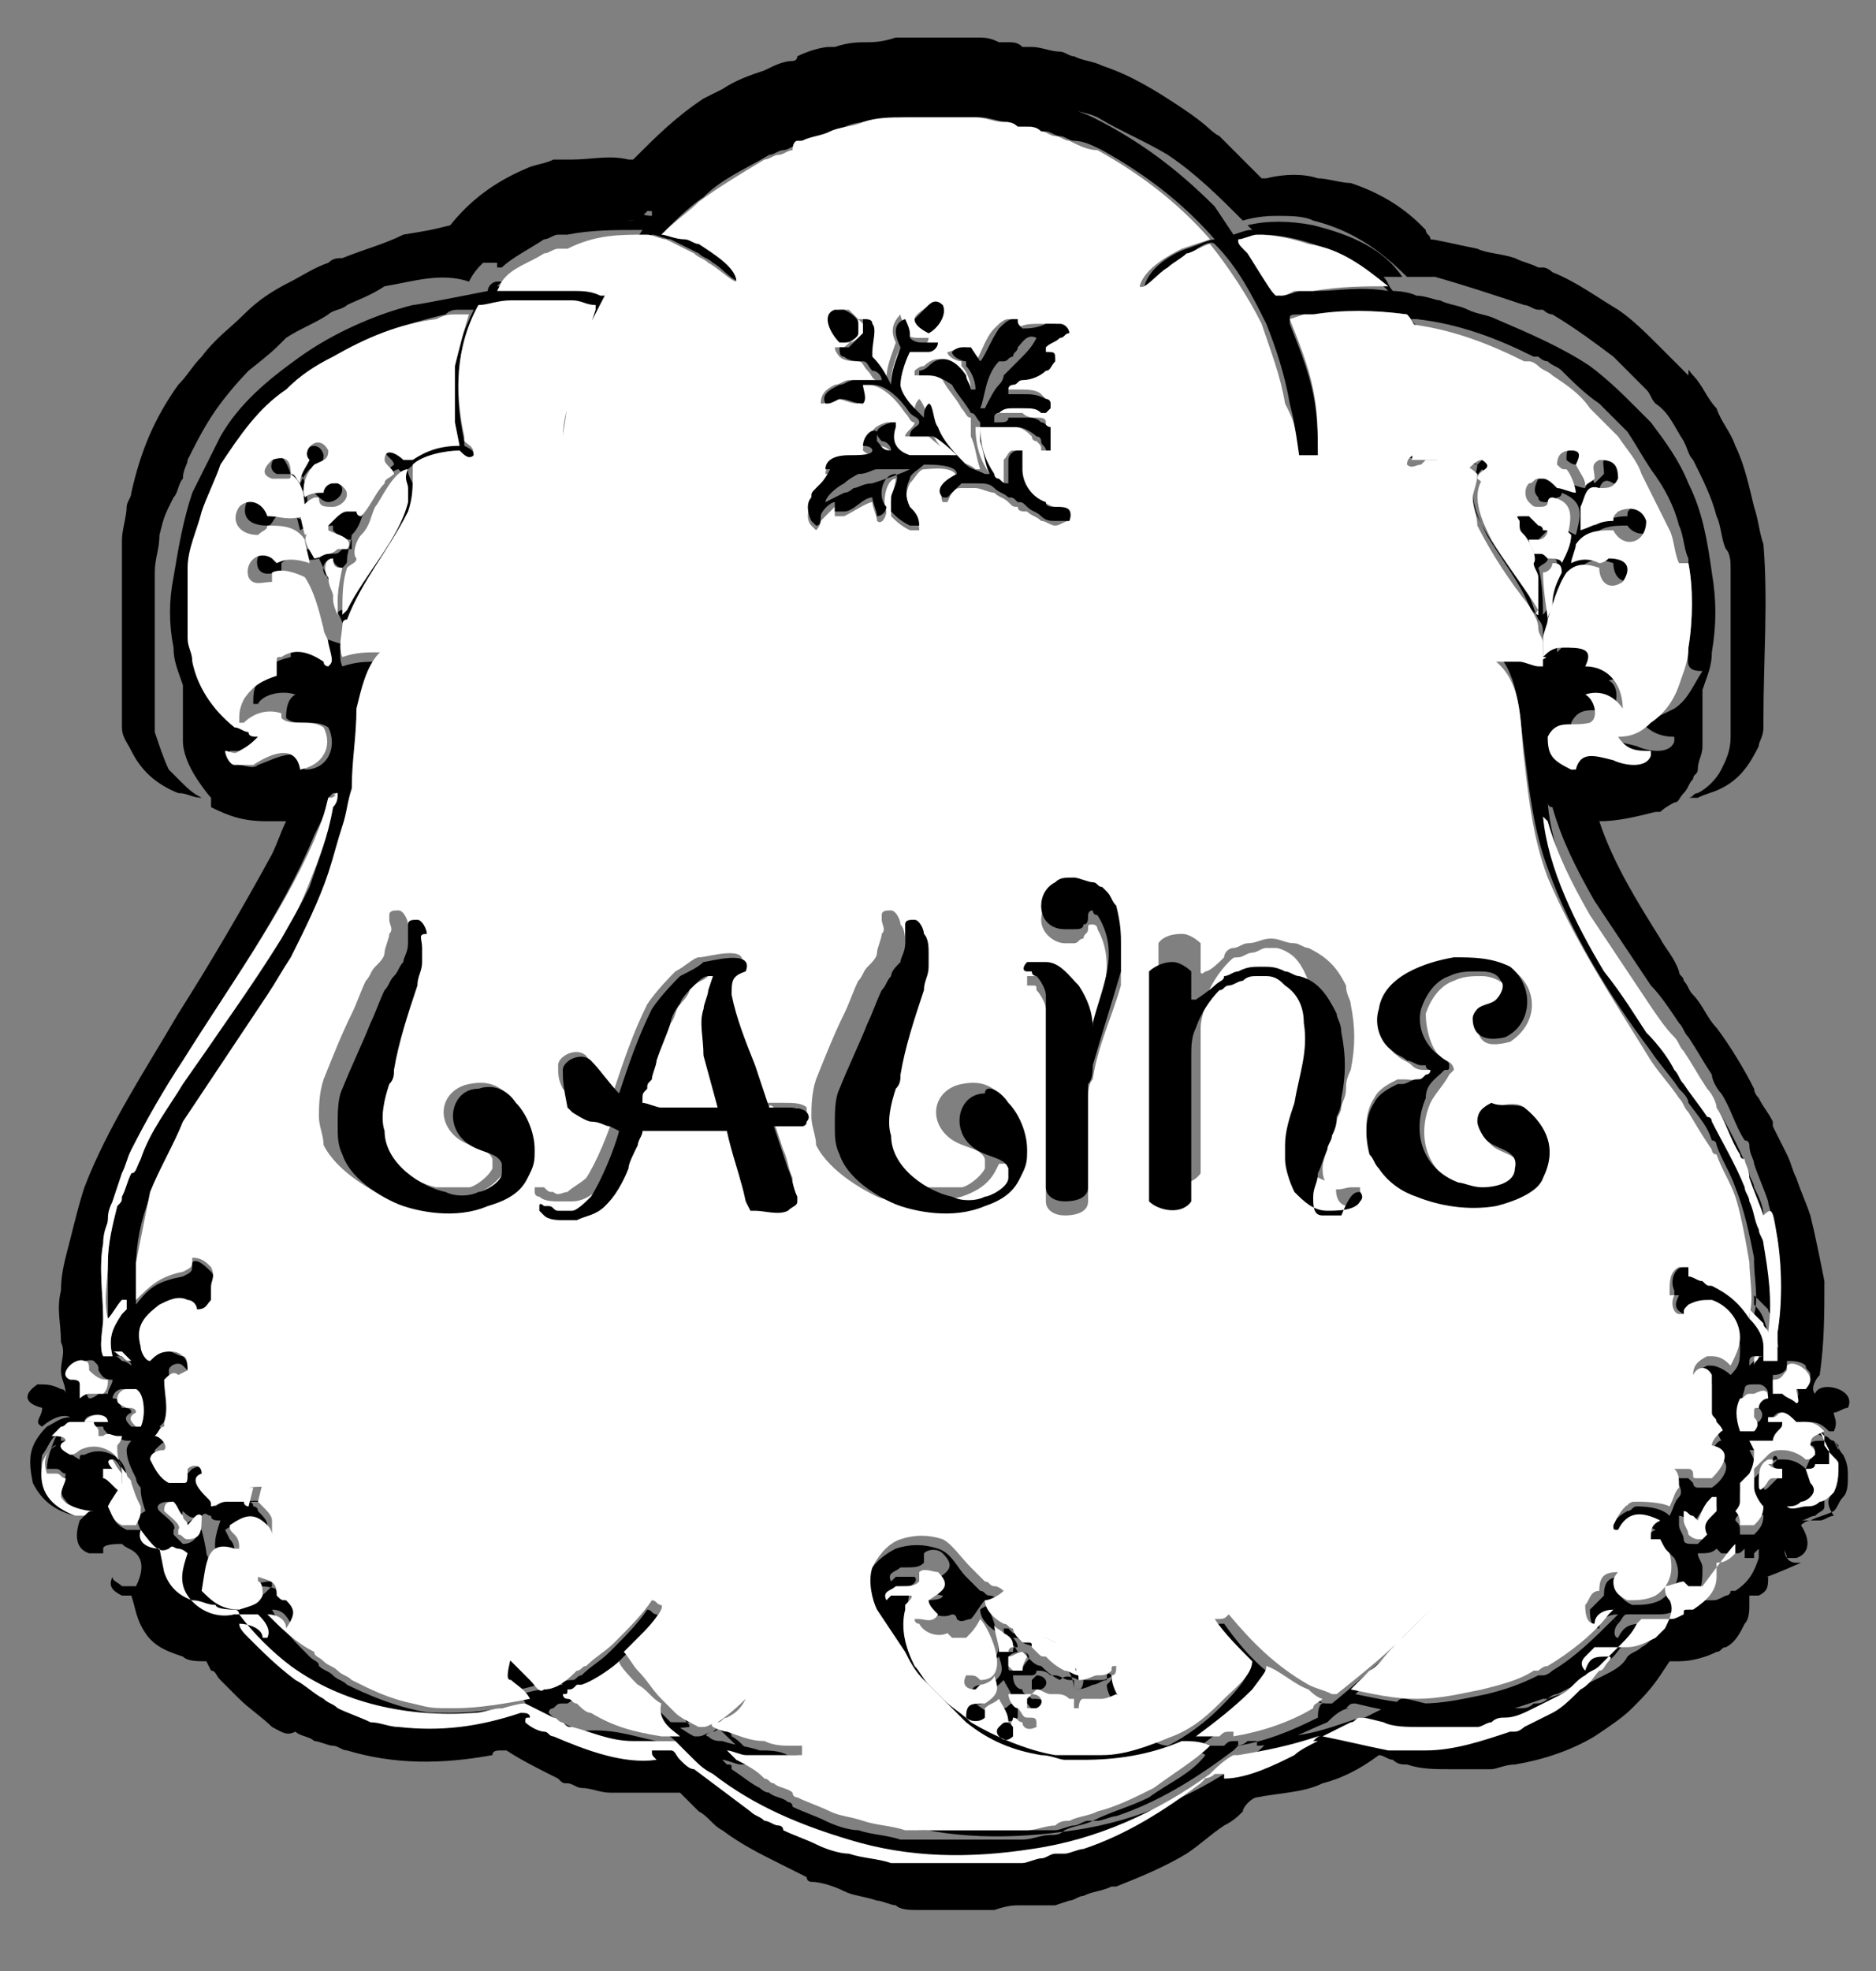 <svg version="1.1" id="レイヤー_1" xmlns="http://www.w3.org/2000/svg" x="0" y="0" viewBox="0 0 40 42" xml:space="preserve"><rect x="0" y="0" width="40" height="42" fill="#808080" stroke="none"/><style>.st0{fill:#fff}</style><g id="design"><path d="M38.7 29.7c.1-.3.9-.1.7.3-.1 0-.2.1-.3.1 0 .1.1.2 0 .4H39c-.2-.2-.3-.2-.5-.2h-.1c.1.1.2.1.3.1 0 0 .2.1.2.2.1 0 .1.1.2.1.1.1.1.2.2.3.1.2.1.3.1.5 0 .1 0 .3-.1.4-.1.1-.1.2-.2.3-.2.1-.3.1-.5.2 0 0-.1 0-.2.1.2.3.2.6-.1.7h-.2c0-.1-.1-.2-.1-.3h-.3c-.1 0-.2.1-.3.2v.1h-.2V33c-.1.1-.1.1-.2.1h-.3l-.1-.1c-.1.1-.2.1-.4.1 0 .1.1.2.1.3 0 .2 0 .4-.1.6l-.2.2c-.2.1-.4.2-.6.2h-.7c-.1 0-.1.1-.2.2l-.1-.1.1-.1c-.2 0-.4.1-.4.3-.2 0-.2-.3-.2-.4l.3-.3c0-.3.1-.4.4-.4 0 0-.1.1-.1.2 0 .2.1.3.3.4.2 0 .4 0 .6-.1.3-.2.5-.5.3-.9-.2-.2-.2-.2-.4-.2h-.2c-.1-.2 0-.3.2-.4-.4-.2-.7-.2-.9.2l-.1-.1c0-.2.2-.4.4-.5.1 0 .1-.1.2-.1s.5 0 .7.2c.1-.2.1-.3.2-.4.1-.1 0-.3-.1-.4h.3l.1.1c0 .1.1.1.1.1h.3c.3-.2.5-.6 0-.7 0-.1.1-.3.2-.3l-.1-.2c0-.1-.1-.1-.1-.2v-.8c-.1-.1-.2-.1-.4 0 0-.2.1-.3.3-.4h.1c.1 0 .3.1.4.2.2-.2.2-.3.2-.6s-.3-.7-.6-.8c-.1 0-.3 0-.5.1 0-.2 0-.1 0 0h-.1c-.2-.1-.2-.2-.1-.4h-.1v-.1c-.1-.2 0-.5.2-.5h.2v.2c.1.1.2.1.3.1.1 0 .2 0 .2.1.4.1.6.3.8.7V28c.1-.3 0-.8 0-1.1v-.1c-.1-.5-.2-1-.4-1.5-.1-.3-.3-.6-.4-.9 0 0 0-.1-.1-.1-.1-.3-.2-.4-.5-.8 0-.1-.1-.2-.2-.3-.2-.3-.4-.5-.6-.8-.9-1.2-1.7-2.5-2.2-3.9-.3-.8-.4-1.7-.5-2.5-.1-.7-.1-1.6-.6-2.1h.5c.1 0 .2.1.4.1h.1v-.5c0-.1 0-.2-.1-.3-.1-.2-.1-.3-.2-.5-.4-.6-.8-1.1-1.1-1.7-.1-.2-.1-.4-.1-.6 0-.1.1-.4.1-.5-.4-.2-.7-.3-1.1-.3 0 0 0 .1-.1.1-.1.1-.2.1-.3 0 0-.2.1-.2.3-.3 0-.1 0-.2.1-.3.1-.6.1-1.4-.1-2.1-.1 0-.2-.2-.3-.3-.7-.1-1.3 0-2 0h-.2c-.3 0-.3 0-.3.1v.1c.2.5.4 1 .5 1.5.1.5.1.9.1 1.4h-.4c-.1-.8-.1-.8-.2-1.2-.1-.6-.3-1.2-.5-1.7-.3-.6-.6-1.2-1.1-1.7-.1-.1-.4.1-.5.2-.2.1-.3.2-.4.3-.1.1-.5.5-.6.4.1-.4.6-.7.9-.8.3-.1.5-.2.6-.2-.7-.8-1.5-1.4-2.4-1.9-.2-.1-.4-.2-.6-.2-.1 0-.2-.1-.3-.1-.1 0-.2-.1-.3-.1-.1 0-.2 0-.3-.1h-.2c-.1 0-.2 0-.3-.1-.2 0-.4-.1-.6-.1h-1.5c-.3 0-.6.1-.9.1-.3 0-.5.1-.7.2-.2.1-.4.1-.6.2h-.1s-.1 0-.1.1c-.1 0-.2.1-.3.1-.1 0-.2.1-.3.1-.5.3-1 .5-1.4.9-.3.2-.6.5-.8.7.2.1.4.1.5.2.1 0 .2.1.3.1.4.2.8.4.8.8-.2 0-.4-.3-.6-.4-.1-.1-.2-.1-.3-.2l-.6-.3c-.1 0-.3-.1-.4-.1-.3.3-.5.6-.7.9l-.1-.1.6-.9c-.6 0-1.1 0-1.6.1h-.2c-.1 0-.2.1-.3.1-.3.2-.7.4-.9.6h-.1v-.1h-.4c0-.1.5-.5.5-.5.4-.3.8-.4 1.2-.5h.2c.1 0 .2-.1.4-.1h1s-.1.1-.1.2h.1c.2-.2.2-.1.4-.1v-.1c-.1 0-.1 0-.2-.1v-.1c.1-.2.4-.4.6-.5.2-.2.5-.4.7-.5.3-.2.7-.4 1.1-.6 1.4-.6 2.9-.8 4.4-.8h.1c.4 0 .5.1.7.1h.5c.2 0 .4.1.6.1.1 0 .2.1.3.1.1 0 .1 0 .2.1s.2.1.4.2c1 .5 1.8 1.1 2.6 1.9l.4.6c.3-.1.3-.1.4-.1l-.1-.1c.4-.1.9-.1 1.4 0 .8.2 1.5.5 1.9 1.1h-.4c.1.1.1.2.2.3 0 0 .3 0 .5.1.2 0 .4.1.5.1.2.1.4.1.6.2.2.1.4.1.6.2.7.3 1.4.6 2 1 .4.3.7.6 1 .9l.3.3c.3.4.6.8.8 1.3.3.6.4 1.2.5 1.9.1.6.1 1.1 0 1.7 0 .3-.1.5-.2.8v1.2c0 .2-.1.3-.1.5 0 .1-.1.1-.1.2-.1.1-.1.2-.2.3-.1.1-.1.2-.2.2 0 0-.2.1-.3.2h-.1c-.4.1-.8.2-1.2.2.3.9.8 1.7 1.3 2.5.1.2.3.4.4.7 0 .1.1.1.1.2.1.1.1.2.2.3.2.2.3.5.5.7.3.4.6.9.8 1.3 0 .1.1.2.1.2.1.2.2.3.3.5v.1l.3.6c.1.2.1.3.2.5.1.3.2.5.3.8.1.4.2.9.3 1.4 0 .7 0 1.3-.1 2-.1.1-.2.3-.1.4-.1 0-.1 0 0 0-.1 0-.1 0 0 0zm.4 2.1c.1-.2.1-.4.1-.6v-.4l-.1-.1.2.4v.3H39c0 .1-.1.1-.2.1l.1.3v.3c0 .1-.1.1-.2.2-.1 0-.2.1-.3.1h.4c.1 0 .2-.1.3-.1-.2-.3-.1-.4 0-.5zm-.4-.8c0-.1 0-.2-.1-.2 0-.1.1-.1.3-.1 0-.1-.2-.2-.4-.2s-.4-.1-.5 0c0 .1 0 .1-.1.2 0 .1 0 .1-.1.2h-.1c-.1-.1-.2 0-.3 0h-.1l.1.2c0 .2 0 .3-.1.5 0 .1-.1.2-.2.2v.4c0 .1-.1.1-.1.2.1.1.1.1.1.3h.3c.1-.1.2-.2.2-.4-.1-.1-.2-.3-.2-.4v-.4l.3-.3c.1-.1.2-.1.3-.1.1 0 .3 0 .5.2.1-.2.1-.3.2-.3zm-.1-1.7c0-.1-.1-.1-.1-.2-.1-.1-.3-.1-.4-.1v.1c0 .1-.1.2-.3.2v.3h.2c.1 0 .2.1.3.2.1-.1 0-.2 0-.3h.2c.1 0 .1-.1.1-.2zm-.6 1h.3c-.1-.1-.2-.2-.3-.2-.1 0-.1 0-.2.1h-.1v.1h.3zm0 1.2v-.2c-.1 0-.2 0-.2-.1l.1-.1c0-.1-.1-.1-.1 0-.2.1-.2.3-.2.5 0 .1 0 .2.1.1l.2-.2h.1zm-.1-3.1c.1-.7.1-1.4 0-2-.1-.5-.2-.7-.2-.8-.1-.3-.2-.5-.3-.8 0-.1-.1-.2-.1-.4 0 0 0-.1-.1-.1-.2-.3-.3-.7-.5-1-.1-.1-.2-.3-.2-.4-.2-.3-.3-.5-.5-.8-.1-.1-.1-.2-.2-.3-.2-.3-.4-.6-.6-.8L34 19.2c-.4-.7-.7-1.3-.9-2-.1 0-.1-.1-.1-.1.1 1.2.7 2.3 1.3 3.3.4.5.6.9.9 1.3.2.4.4.6.6.8.1.1.1.2.2.3.2.3.3.4.5.7 0 0 0 .1.1.1.3.5.5.9.7 1.4 0 .1.1.2.1.3.1.2.2.4.2.6 0 .1.1.2.1.3.1.6.2 1.3.1 1.9 0-.1-.1-.1-.1-.2l-.3-.3v.2c.2.2.2.3.3.6v.3h.3c-.1.1-.1-.1-.1-.3zm-.3.5h-.2s-.1 0-.1.1v.1l.1-.1c.1-.1.2-.1.2-.1zm-.1 1c0-.1.1-.1.2-.2 0-.1-.1-.2-.2-.2h-.1c-.1 0-.2 0-.2.1-.1.3-.1.5 0 .7h.3c.1-.1.1-.2 0-.3v-.1c-.1.1-.1 0 0 0zm-1 2.4l.1-.1c0-.1 0-.2-.1-.2h-.1c-.1.2-.2.3-.3.5l-.1-.1s-.1-.1-.2-.1v.2c0 .1.1.2.1.3 0 .1.1.1.2.1h.1l.1-.1c0-.3.1-.4.2-.5zM36 13.8c.1-.6.1-1.3 0-1.8v-.1c-.1-.2-.1-.5-.2-.7-.1-.4-.3-.8-.6-1.2-.2-.3-.3-.5-.5-.8l-.6-.6c-.3-.2-.6-.5-.8-.7-.1-.1-.2-.1-.3-.2-.1 0-.2-.1-.2-.1h-.1c-.8-.4-1.6-.7-2.5-.8h-.1v.1c0 .1.1.1.1.2.1.4.2.7.2 1.2s0 1-.1 1.4h.5c.1 0 .3.1.4.1.1 0 .2.1.3.1.1-.1.2-.2.3-.2.3.2-.1.2-.1.4.3.3.5.6.7.9.1 0 .1-.1.2-.1h.2c.1 0 .2.1.2.2 0 0 0 .1.1.1s.1 0 .3.1l.2.1c.1-.4.2-.7-.3-.9 0 0 0 .1-.1.1-.1.1-.2.1-.2.1-.1 0-.2 0-.2-.1-.1-.1-.1-.2 0-.4 0 0 .1-.1.2-.1h.1c.1 0 .2.1.3.2.1 0 .3.1.4.1 0-.1-.1-.4-.2-.5-.1 0-.2-.1-.2-.1 0-.2 0-.3.3-.3.2.1.2.2.1.3.1.2.1.3.2.5l.2-.2c0-.3-.1-.3.2-.4.3 0 .4.1.4.4-.1.2-.2.2-.4.2-.3-.2-.3.2-.4.4v.5c.2-.1.4-.2.7-.2 0-.1 0-.1.1-.2.3-.2.5-.1.6.2 0 .4-.5.5-.7.2-.3 0-.6 0-.8.3 0 .1-.1.3-.1.4.3 0 .4-.1.6 0 0 0 .1 0 .2-.1.3 0 .4.3.3.5-.3.2-.5 0-.5-.3-.3-.1-.5-.1-.7.1-.2.3-.3.7-.4 1 0 .1-.1.3-.1.4v.4l.1-.1s.1 0 .1-.1c.1-.1.3-.1.4-.2.4 0 .6.1.5.4.5.1.8.5.8.9-.2-.2-.5-.4-.8-.3.2.1.2.4.1.6-.4.1-.7-.1-.9.3 0 .4.1.5.5.7h.1c.1-.4.4-.3.8-.2.2.1.7.2.8-.1v-.1c-.3 0-.5-.1-.7-.3.3-.1.5-.2.7-.3.3-.2.4-.5.6-.8-.4 0-.3-.2-.3-.5zM33.3 12c.1-.2.2-.4.2-.6-.1-.1-.3-.2-.4-.2 0 0 0 .1-.1.1l-.2.2h-.2c0 .1 0 .2.1.3h.1c.1 0 .1 0 .2.1.1 0 .3 0 .3.1zm-.3.8c.1-.2.2-.4.2-.7 0-.2 0-.2-.2-.2 0 .1-.1.1-.2.2.1.3.1.9.1 1 .1-.1.1-.2.1-.3zm-.2.3V13c0-.2 0-.5-.1-.7 0-.1-.1-.2-.1-.3v-.1c.1-.1-.1-.5-.2-.6 0-.1 0-.1-.1-.3-.2-.3-.4-.8-.7-1-.4.4-.1 1 .1 1.4.3.5.7 1 .9 1.5.1.2.2.2.2.2 0 .1 0 0 0 0zm-3.2-6.9c-.5-.5-1-.8-1.6-1-.3-.1-.7-.2-1.1-.2-.1 0-.3.1-.4.1 0 .1 0 .1.2.3.5.8.5.8.6.9.1 0 .1 0 .4-.1h.4c.4 0 .9-.1 1.5 0z"/><path class="st0" d="M39.2 31.2c0 .2 0 .4-.1.6-.1.1-.2.2-.3.2-.1.1-.2.1-.3.1-.1 0-.3.1-.4 0 .1 0 .2 0 .3-.1.1 0 .2-.1.2-.1.1-.1.1-.2 0-.3l-.1-.3c.1 0 .2 0 .2-.1h.3v-.3l-.2-.4.1.1v.2c.2.3.3.3.3.4z"/><path class="st0" d="M38.6 30.8c.1.1.1.1.1.2-.1.1-.1.1-.2.1-.1-.1-.3-.2-.5-.2-.1 0-.2 0-.3.1l-.3.3v.4c0 .1.1.3.2.4 0 .2-.1.3-.2.4h-.3c0-.1 0-.2-.1-.3 0 0 .1-.1.1-.2v-.4l.2-.2c.1-.2.1-.3.1-.5l-.1-.2h.5s0-.1.1-.2.1-.1.1-.2h.5c.2 0 .3.1.4.2-.2.1-.3.1-.3.3zm-.1-1.6s.1.1.1.2-.1.2-.1.2h-.2c0 .1.1.3 0 .3-.1-.1-.2-.1-.3-.2h-.2v-.3c.2 0 .2-.1.3-.2v-.1c.1-.1.3 0 .4.1zm-.2 1.1h-.6v-.1h.1c.1 0 .1-.1.2-.1s.2.1.3.2z"/><path class="st0" d="M38 31.3v.2h-.2c-.1 0-.1.1-.2.2s-.1 0-.1-.1c0-.2 0-.4.2-.5h.1c0 .1 0 .1-.1.1.1.1.2.1.3.1zm-.1-4.9c.1.7.1 1.4 0 2v.6h-.3v-.3c0-.2-.1-.4-.3-.6v-.2l.3.3c0 .1.1.1.1.2.1-.7 0-1.3-.1-1.9 0-.1-.1-.2-.1-.3-.1-.2-.1-.4-.2-.6 0-.1-.1-.2-.1-.3-.2-.5-.5-1-.7-1.4 0 0 0-.1-.1-.1-.2-.3-.3-.4-.5-.7-.1-.1-.1-.2-.2-.3-.1-.2-.3-.5-.6-.8-.2-.3-.5-.8-.9-1.3-.6-1-1.2-2.2-1.3-3.3l.1.1c.2.7.5 1.3.9 2l1.2 1.8c.2.3.4.6.6.8.1.1.1.2.2.3.2.3.3.5.5.8.1.1.2.3.2.4.2.3.3.7.5 1 0 0 0 .1.1.1 0 .1.1.2.1.4.1.3.2.5.3.8.2-.2.2-.1.3.5z"/><path d="M37.7 33.6c0 .2 0 .3-.2.4h-.2v.2c0 .1 0 .3-.1.4-.1.2-.2.4-.4.5-.1 0-.1.1-.2.1-.2.1-.5.2-.8.2h-.2l-.2.3c-.2.3-.4.5-.6.7-.2.2-.5.4-.8.6-.5.3-1.1.5-1.7.6-.2 0-.4.1-.5.1h-.9c-.3 0-.6 0-.9-.1-.1 0-.2 0-.3-.1-.1 0-.2-.1-.3-.1-.4.3-.8.5-1.2.6-.4.2-.9.2-1.4.3-.1 0-.3.2-.3.3-.1.1-.2.2-.4.3-.3.2-.5.4-.8.6-.5.3-1 .5-1.5.7h-.1c-.2.1-.4.1-.6.2-.1 0-.2.1-.3.1l-.3.1h-.7c-.2 0-.3 0-.6.1h-1.6c-.2 0-.4 0-.5-.1-.1 0-.3-.1-.4-.1-.3-.1-.5-.1-.7-.2-.2-.1-.5-.2-.7-.2 0 0-.1 0-.1-.1l-.6-.3c-.4-.2-.8-.4-1.2-.7-.2-.1-.3-.3-.5-.4l-.4-.4H13c-.2 0-.4-.1-.6-.1-.1 0-.2-.1-.3-.1-.1 0-.1 0-.2-.1-.4-.2-.8-.4-1.1-.6h-.1c-.1 0-.2 0-.2.1-1.1.2-2.1.2-3.1-.1-.1 0-.2-.1-.3-.1-.1 0-.3-.1-.4-.1-.1-.1-.3-.1-.4-.2-.2.1-.3 0-.5-.1-.2-.2-.5-.4-.7-.6l-.4-.4c-.1-.1-.1-.2-.2-.2l-.1-.2c-.2 0-.4 0-.5-.1-.3-.1-.6-.2-.8-.5-.2-.3-.2-.5-.3-.8h-.2c-.2-.1-.3-.2-.2-.4 0 .1.1.1.2.2h.3c.1-.2.2-.5 0-.7-.1-.1-.2-.1-.3-.2-.1 0-.4 0-.4.1v.1h-.3c-.3-.1-.3-.4-.2-.7l.1-.1h-.2c-.4-.1-.7-.3-.9-.7-.1-.5-.1-.8.3-1.2.2-.1.3-.2.5-.2-.2-.1-.5.1-.6.2-.2-.1 0-.2 0-.4-.4-.1-.4-.3-.1-.5.2 0 .3 0 .5.1.1 0 .1.1.1.1 0-.2-.1-.3-.1-.5s.1-.4 0-.6c0-.4-.1-.7 0-1.1 0-.4.1-.7.2-1.1.1-.4.2-.8.3-1.1.5-1.3 1.3-2.5 2-3.7.7-1.1 1.4-2.3 2-3.4.1-.2.2-.5.3-.7h-.4c-.5 0-.8-.1-1.2-.3V17s-.1-.1-.3-.4c-.2-.3-.3-.6-.3-.8v-1.2c-.1-.3-.2-.5-.2-.8-.1-.5-.1-1 0-1.5.1-.6.2-1.2.4-1.8l.6-1.2c.4-.7 1-1.2 1.7-1.7S8 6.7 8.8 6.5c.1 0 1.6-.3 1.6-.3 0-.1.1-.2.2-.2h.1l-.1.1h1.6c.2 0 .5 0 .6.1h.1c.1-.1.2-.2.2-.3l.1.1c-.3.5-.6 1.1-.8 1.7-.1.3-.2.5-.2.8-.1.3-.1.8-.1.9 0-.4.1-.8.1-1.1 0-.2.1-.4.1-.5l.3-.9v-.1c-.1-.1-.3-.1-.5-.1h-.2c-.4-.1-.8 0-1.1 0-.2 0-.4 0-.7.1-.4.7-.4 1.7-.2 2.6v.1c.2.1.2.1.2.3-.1.1-.3 0-.3-.1-.3 0-.8 0-1.1.3 0 .1 0 .1.1.3 0 .3 0 .5-.1.8-.4.8-1 1.5-1.3 2.3 0 0 0 .1-.1.1 0 .2-.1.5 0 .7.3-.1.5-.1.8-.1-.3.3-.4.8-.5 1.2 0 .6-.1 1.1-.1 1.7 0 .3-.1.5-.2.8-.1.3-.2.7-.3 1-.2.6-.5 1.2-.8 1.8-.2.3-.3.5-.5.8-.6.7-1.2 1.6-1.8 2.6-.3.5-.5 1-.7 1.5-.2.5-.3 1-.3 1.5v.8c.3-.4.5-.5 1-.6.2-.1.2-.1.2-.3.1-.1.3.1.4.2.1.1 0 .2 0 .4v.3c-.1.1-.2.2-.3.2 0-.1-.1-.2-.2-.2-.2-.1-.4 0-.6.1-.4.2-.5.4-.4.8 0 .1.1.3.2.3.1-.1.2-.2.4-.2.1 0 .2.1.3.1.1.1.1.2.1.3l-.1-.1c-.1-.1-.3 0-.3.1 0 .3.1.6 0 .9v.1l-.2.2c.1.1.3.2.2.3-.1 0-.2.1-.3.2 0 .2.2.4.4.5H4l.1-.1c.2-.1.3-.1.3.1-.3.1 0 .3.1.5 0 .1 0 .1.1.2.1-.1.2-.1.3-.1h.4s.1 0 .1.1c0 0 .1 0 .1.1.1.1.2.2.2.3v.3s-.1-.1-.1-.2c-.3-.3-.5-.2-.8 0l.1.2c.1.1.1.2.1.3V33c-.5-.1-.6.3-.5.7.2.3.4.4.8.4.2 0 .3-.1.5-.3 0-.1 0-.3-.1-.3.2.1.3.1.3.4.1 0 .1 0 .2.1.2.3.2.4 0 .6-.1-.2-.2-.3-.4-.3.2.4.5.7.8 1 .1.1.2.1.2.2.1.1.2.1.3.2.1.1.2.1.3.2.4.2.9.4 1.3.5.4.1.4.1.9.1.6 0 1.1-.1 1.6-.2 0-.1-.3-.3-.4-.4l-.2-.2c-.1-.1-.2-.3-.4-.4l-.4-.4-1.5-1.5c-.3-.3-.7-.6-1-.8-.1-.1-.2-.2-.3-.2-.2-.1-.4-.2-.7-.3-.1-.1-.3-.1-.4-.1h-.7c.6-.1 1.2.2 1.7.5.1.1.2.1.3.2.2.1.3.2.5.3.1.1.2.1.3.2.3.2.6.5.9.8l.2.2c.1-.3.2-.2.3-.2l.3.3c.3.3.6.6.9.8l.4.4.3.3c.1.1.2.2.3.2.2-.1.4-.2.6-.2.1 0 .1-.1.2-.1.2-.2.4-.3.6-.5.3-.3.6-.6.8-.9.1 0 .1.1.2.1s-.4.5-.4.6c0 .1-.1.1-.2.2l-.1.1-.1.1c0 .2.2.3.3.4.2.2.3.4.5.6l.3.3c.2.1.3.2.5.3h.1c.1 0 .2-.1.3-.1.3-.2.5-.4.7-.6.1-.1.2-.3.3-.5v-.1c0 .1-.1.2-.1.2-.1.2-.2.3-.3.5l-.4.4c-.1 0-.1.1-.2.1s-.2.1-.1.1c.1.1.2.1.3.1.3.1.5.1.8.2.2 0 .4 0 .6.1h.2v.2h-1.2c-.1 0-.3-.1-.4-.1l.1.1c.1 0 .1 0 .1.1.3.2.4.3.6.4 0 0 .1.1.2.1.1.1.3.1.4.2 0 0 .1 0 .1.1.2.1.5.2.7.3.2.1.5.2.7.2.3.1.6.1.9.2h2.6c.2 0 .4-.1.6-.1.1 0 .2 0 .3-.1.2-.1.4-.1.6-.2.4-.2.8-.3 1.2-.5.4-.3.9-.5 1.2-.9-.1-.1-.4-.1-.6-.1-.6.3-1.3.4-2.1.4h-.4c-.2 0-.4-.1-.5-.1-.6-.1-1.1-.4-1.6-.7-.3-.2-.6-.5-.9-.9-.1-.2-.2-.4-.4-.6l-.6-.9c-.1-.3-.2-.6-.1-.9.1-.3.4-.5.6-.6.3-.1.6-.1.9 0 .3.1.4.4.6.6l.3.3c.1 0 .1.1.2.1s.2.1.2.1c-.1.1-.3.1-.4.2 0 .2.2.4.4.5.1.1.2.1.2.1h.1c.1 0 .1 0 .2.1.2.1.4.1.6.2.1.1.3.2.3.3.1.1.2.3.2.5.1 0 .2 0 .4-.1.1 0 .2-.1.3-.1 0-.1 0-.2.1-.1 0 .1 0 .1-.1.2 0 .3.4.7.6 1 .2.1.5.3.7.3.4-.2.8-.5 1.1-.8.2-.2.6-.6.6-.8-.3-.3-.5-.6-.8-.9.1-.1.1-.1.3-.1.5.7 1 1.2 1.7 1.5.1.1.3.2.5.2h.1c.5-.4.9-.8 1.4-1.2.1 0 .1-.1.1-.1l.2-.2c.5-.5 1-1 1.6-1.5.4-.4.9-.7 1.4-1 .5-.3 1-.4 1.5-.4h-.1c-.4.1-.8.1-1.2.3-.7.3-1.3.8-1.8 1.2L30 34.9c.2 0 0 0 0 .1-.1.1-.1.2-.2.2l-.5.5-.4.4c.5.1.9.2 1.4.2.5 0 .9-.1 1.4-.2.4-.1.7-.2 1.1-.4h.1c.1 0 .2-.1.2-.1.5-.3.9-.7 1.3-1.1l.1.1c-.1.1-.1.3 0 .3.1-.2.2-.3.5-.3v.1c0 .1-.1.1-.2.2-.2.1-.3.3-.4.4-.2.2-.4.3-.6.5l-.6.3c-.1 0-.2.1-.2.1h-.1c-.6.2-1.1.4-1.8.4h-.8c-.5-.1-1-.2-1.4-.3-.1 0-.1 0-.2.1h.1c-.2 0-.4.2-.5.3-.5.2-1 .5-1.5.5v-.1h-.2c-.1.1-.2.1-.4.1h.2l-.1.1c-.8.6-1.6 1.1-2.5 1.4-.1 0-.3.1-.4.1h-.2c-.1 0-.2.1-.3.1-.1 0-.3.1-.4.1h-2.8c-.3 0-.6-.1-.9-.2-.3-.1-.5-.1-.7-.2-.2-.1-.5-.2-.7-.3 0 0-.1 0-.1-.1-.1 0-.2-.1-.3-.1-.1-.1-.2-.1-.3-.2-.4-.2-.8-.5-1.2-.9-.1-.1-.2-.2-.3-.2 0 0-.1-.2-.2-.2h-.4c0 .1.1.1.1.2-.7.1-1.5-.2-2.2-.5-.1 0-.1-.1-.2-.1-.1-.1-.3-.2-.4-.2 0-.1 0-.1.1-.1-.1-.1-.1-.1-.2-.1-.9.3-1.7.4-2.6.3-.2 0-.4-.1-.6-.1-.3-.1-.5-.2-.7-.3-.1 0-.2-.1-.3-.2-.2-.1-.4-.2-.6-.4-.4-.2-.7-.5-1-.9-.1-.1-.2-.2-.2-.3.2 0 .5 0 .5.3h.1c.1-.2-.1-.3-.2-.5h-.5c-.4.1-.8-.1-1-.4-.2-.3-.1-.6 0-.9-.1 0-.2 0-.2-.1-.1 0-.1-.1-.2 0-.2.1-.3 0-.4-.1-.1.3.2.4.4.4 0 0 .1.4.1.5.1.3.3.5.6.6.1.1.3.1.5.1 0 0 .4 0 .4.1 0 0 0 .1.1.1.3.4.7.8 1.1 1.1 1.1.8 2.5 1.1 3.9 1 .2 0 .4-.1.6-.1.4-.1.4-.1.5-.1l.6.3c.1 0 .1.1.2.1s.1.1.2.1c.4.2.9.3 1.3.3h.9c.1 0 .3.2.3.3.2.1.3.3.5.4.9.6 1.8 1.1 2.9 1.4 1.2.4 2.6.4 3.9.2 1.4-.2 2.7-.8 3.8-1.6.2-.1.3-.3.5-.4h.1c.6 0 1.1-.2 1.7-.4h.1l.6-.3c.1 0 .1-.1.2-.1s.1 0 .5.1c.3 0 .6.1.8.1h1.2c.1 0 .2 0 .3-.1.1 0 .2 0 .3-.1.2-.1.4-.1.6-.2l.6-.3c.2-.1.4-.2.5-.4.1-.1.2-.1.3-.2.2-.1.3-.3.4-.4.1-.1.3-.3.4-.5l.1-.1h.6c.1 0 .1 0 .3-.1 0 0 .1 0 .1-.1h.1c.3-.2.4-.4.5-.7v-.3c.2 0 .4-.1.4-.2h.2c-.1.2-.1.6.2.6h.1c-.9.4-.8.3-.7.3zm-9.5 2.7c0-.1 0-.1 0 0-.1-.1-.1-.1-.2-.1-.3-.1-.6-.4-.9-.5l-.3.5c-.4.4-.8.7-1.2 1h.5c.1-.1.1-.1.3-.1v.1c.6-.1 1.1-.3 1.7-.6 0-.3.1-.3.1-.3zM25 37c-.6-.3-.9-.7-1.2-1.3-.1 0-.2.1-.3.1h-.4s0 .2-.1.2h-.1v-.2h-.1c-.1 0-.2-.1-.3-.1h-.1c-.1-.1-.2-.1-.3-.1 0 .1-.1.1-.1.1h-.4c0 .2.1.3.2.3h.2v-.2l.1-.1c.2 0 .3.2.1.3h-.4c0 .1.1.1.2.2.2 0 .3 0 .2.2-.2.1-.2 0-.3-.1-.1 0-.1-.1-.2-.1v.4c-.1.1-.2.1-.3 0 0 0-.1-.1 0-.2.1 0 .1-.1.2-.1 0-.2-.1-.3-.2-.5-.1.1-.2.2-.3.2v.2c-.1.1-.3.2-.4 0 0-.3.1-.3.4-.3.3-.2.3-.3.2-.6-.1.1-.2.1-.3.2 0 .1 0 .1-.1.1-.2 0-.3-.1-.2-.3.2-.1.2-.1.3.1.6 0 .1-1.1 0-1.3-.1.1-.2.3-.3.4-.1 0-.2.1-.3 0 0 0 0-.1-.1-.1-.2.1-.5 0-.6-.2l-.1-.1h.1c.1 0 .4 0 .4-.1-.1 0-.3-.1-.2-.3.3-.2.5-.3.2-.6-.1-.1-.3-.1-.4 0v.2c-.1.1-.2.1-.4.1h-.1c-.1.1-.3.1-.2.3l.1-.1h.4c.1.1-.1.2-.1.2v.1c-.1.4 0 .8.2 1.2.1.2.2.3.3.4l.3.3c.2.2.4.4.6.5.5.4 1.1.6 1.8.7.3.1.7 0 1 0 .4.3.9.2 1.4 0zm-2-1.2v-.1s0-.1-.1-.1c-.1-.1-.2-.3-.3-.3L22 35c-.1 0-.1-.1-.2-.1s-.1-.1-.2-.1l-.1-.1h-.1c0 .1.1.1.1.2s.1.1.2.3h.1s.1 0 .1.1l.1.1s.1.1.2.1c.1.1.2.2.4.3.1-.1.2-.1.4 0-.1 0-.1 0 0 0-.1 0-.1 0 0 0zm-1.1-.4c.1-.1 0-.2-.1-.2s-.2 0-.3.1v.2c0 .1 0 .1.1.1h.2s0-.1.1-.2zm-.3-.2c0-.1 0-.1.1-.1 0-.1-.1-.2-.1-.2l-.2-.2c0 .2.1.4.1.6-.1-.1 0-.1.1-.1-.1 0-.1 0 0 0zM14 37.1h.4c-.1-.1-.5-.4-.6-.4-.2-.1-.3-.3-.5-.4-.1-.1-.4-.4-.4-.5-.1 0-.5.3-.8.5H12c-.1 0-.1 0-.2.1 0 0-.1 0-.1.1l.1.1c.1 0 .1.1.2.1.1.1.3.1.3.2.7-.1 1.2.1 1.7.2zM10.1 6.6h-.3c-.1 0-.2 0-.3.1-.9.2-1.6.5-2.3.9-.4.2-.7.4-1 .7-.5.5-1 1-1.4 1.6-.2.3-.3.6-.4 1-.1.4-.3.8-.3 1.2 0 .5-.1 1 0 1.5 0 .2.1.3.1.5.2.6.4 1.1.9 1.4.1 0 .2.1.3.1.1 0 .2 0 .2.1-.1.1-.2.2-.4.3h-.3c0 .1.1.2.2.3.1 0 .3.1.4 0 .3-.1 1-.5 1 .1.5 0 .7-.5.5-.9-.3-.2-.7 0-.9-.2 0-.1 0-.4.2-.5-.3-.1-.7 0-.8.2h-.1c0-.2 0-.3.1-.5.2-.3.3-.4.7-.5v-.3l.1-.1c.4-.1.6 0 .9.1 0 0 .1 0 .1.1v-.5c0-.1-.1-.2-.1-.3-.1-.4-.2-.7-.4-1.1-.3.1-.6-.1-.8.1v.2c-.2 0-.4.1-.5-.1-.1-.3.2-.6.5-.4l.1.1c.3-.2.5-.1.7 0 0-.1-.1-.4-.1-.5-.2-.3-.5-.3-.8-.3-.1.1-.1.2-.2.2-.4 0-.6-.2-.4-.6.3-.2.6-.1.6.2.3 0 .4.1.7.1-.1-.3 0-.7-.3-.9l-.1.1h-.3c-.2-.1-.1-.3 0-.4.1 0 .2.1.3.4.1.1.1.2.2.2 0-.2.1-.3.2-.5-.3-.2.2-.5.3-.1 0 .2-.1.2-.3.3-.1.1-.3.4-.2.5.1-.1.2-.1.4-.1 0-.1.1-.2.2-.2h.1c.4.2.1.5-.1.5-.1 0-.2-.1-.3-.2h-.1c-.4.2-.3.4-.2.8.3-.2.5-.2.6-.3l.1-.1c.1-.1.2-.2.3-.2h.2l.1.1c.1-.3.3-.5.5-.7 0-.1.1-.1.2-.2 0-.1-.2-.2-.2-.3 0-.2.3-.1.4 0h.1c.3-.2.7-.2 1-.3 0-.1 0-.1-.1-.5V7.6c.2-.2.3-.6.5-1zm-1.4 4.1v-.3c0-.1-.1-.3-.2-.4-.2 0-.6.6-.7.8-.1.2-.1.4-.3.6 0 .1-.1.4-.1.5 0 .1 0 .1-.1.2-.1.4-.1.7-.1 1 0 0 0-.1.1-.1.5-.8 1.2-1.5 1.4-2.3zm-1.2.8c-.2 0-.3-.1-.4-.2v-.1c-.2 0-.3.1-.4.1-.1.2.1.4.1.6.1-.1.2-.1.3-.1.1 0 .1 0 .2-.1h.2v-.2zm-.3 1.6c0-.5 0-.5.1-1-.1 0-.2-.1-.2-.2-.2 0-.3.3-.1.4.1.2.1.3.1.4 0 .1.1.2.1.4zm-.1 4.1c0-.1 0-.2.1-.3h-.1L7 17c-.1.4-.1.4-.3.8-.7 1.7-1.8 3.2-2.8 4.8-.4.6-.7 1.2-1.1 1.9-.1.2-.1.3-.2.5l-.2.6c0 .2-.1.3-.1.4 0 .1-.1.3-.1.5-.1.6 0 1.1 0 1.6 0 .2-.1.6 0 .8h.2c-.1-.4 0-.6.2-.9l.1-.1v-.2h-.1c-.1.1-.2.3-.3.4v-1.2c0-.4.1-.8.2-1.2 0-.1.1-.2.1-.2.1-.2.1-.3.2-.5 0-.1.1-.2.1-.3.3-.5.6-1.1.9-1.6.8-1 1.6-2.1 2.2-3.1.4-.7.4-.7.6-1.1.2-.6.4-1.1.5-1.7zM3.9 32.9c.3 0 .4-.3.3-.5-.1-.1-.2.1-.3.1 0-.1 0-.1-.1-.2 0-.1-.1-.2-.2-.3-.2 0-.3.1-.2.2.1.1.4.3.3.4v.1l.2.2zM3 30.4c.1-.2.1-.6-.1-.8h-.3c-.1 0-.2.1-.2.2.1 0 .1 0 .2.2.1 0 .2 0 .2.1-.2.1-.1.2 0 .3H3zm.1 1.8c-.1-.3-.1-.4-.1-.5 0 0-.1-.1-.1-.2-.1-.2-.2-.4-.2-.6 0-.1.1-.2.1-.2h-.1c-.1 0-.2-.1-.3 0h-.1v-.1c0-.1-.1-.1-.1-.2h-.5c-.1 0-.1 0-.2.1-.2.1-.2.1-.2.2.1 0 .3 0 .3.1-.2.1-.1.2.1.3 0-.1 0-.1.1-.1.2-.1.4-.1.6 0 .2.1.3.3.3.5v.2c0 .2-.1.3-.3.5 0 .2.1.3.3.4H3c-.1-.2-.1-.3.1-.4zm-.3-3.1c.1 0 .1 0 0 0 0-.1-.1-.1-.2-.2h-.2c.1 0 .1 0 .2.1.1 0 .2.1.2.1zm-.2 2.7v-.4c0-.1-.1-.3-.2-.3-.2 0 0 .2 0 .2h-.2v.2c.1 0 .3.2.4.3zm-.3-2.1c0-.1.1-.2.1-.3-.1 0-.2 0-.3-.2 0-.1 0-.1-.1-.2-.2-.1-.7.3-.3.4.1 0 .2 0 .2.1s-.1.2 0 .3c.1 0 .2-.1.2-.1h.2zm0 .6c0-.1 0-.1 0 0 0-.2-.5-.2-.5 0h.5zM2 32.2c-.3 0-.6-.1-.7-.4 0-.1.1-.3.1-.4-.1 0-.1-.1-.2-.1H1c0-.2.1-.5.2-.7-.1 0-.2.3-.3.4-.1.6.2.9.7 1.1h.2c.1.1.1.1.2.1z"/><path class="st0" d="M37.5 28.9h.2-.2c0 .1-.1.1-.1.2V29c0-.1 0-.1.1-.1z"/><path d="M37.6 11.6c.1 1.2 0 2.5 0 3.7v.2c0 .2-.1.3-.1.4-.2.4-.4.7-.8.9-.2.1-.3.1-.5.2h-.3.1c.1 0 .1-.1.2-.1.2-.1.4-.3.5-.5.1-.2.2-.4.2-.7v-3.6c0-.1 0-.3-.1-.4-.1-.2-.1-.5-.2-.7-.1-.4-.3-.8-.5-1.2-.1-.1-.1-.2-.2-.4-.2-.3-.3-.6-.6-.8-.1-.1-.1-.2-.2-.3l-.7-.7c-.4-.3-.8-.6-1.3-.9-.1 0-.2-.1-.2-.1h-.1c-.1 0-.2-.1-.3-.1-.6-.2-1.2-.4-1.9-.6H30c-.6-.6-1.2-1-2-1.2-.2-.1-.5-.1-.8-.1-.4 0-.7.1-.7.1-.5-.5-1-1-1.6-1.4-.5-.3-1-.5-1.5-.8-.2-.1-.4-.1-.6-.2-.1 0-.2-.1-.3-.1-.1 0-.3-.1-.4-.1h-.6c-.3 0-.5-.1-.8-.1h-1.4c-.3 0-.6.1-.9.1-.3 0-.5.1-.8.2-.2.1-.4.1-.7.2 0 0-.1 0-.1.1-.2.1-.3.1-.5.2h-.1c-.5.2-1 .5-1.4.8-.4.3-.8.7-1.2 1.1h-.9c-.2 0-.4.1-.6.1h-.2c-.6.1-1.1.4-1.6.8-.1.1-.2.2-.3.4-.6-.2-1.2 0-1.8.1-.3.2-.6.3-.8.4-.1.1-.3.1-.4.2-.3.2-.6.3-.9.5-.3.3-.3.3-.8.7 0 0-.3.3-.6.7-.3.4-.5.8-.7 1.2 0 .1-.1.2-.1.4-.1.1-.1.3-.2.4-.2.4-.2.4-.3.8 0 .3-.1.5-.1.8v3.4c.1.3.2.6.3.8l.2.2c.2.2.3.3.5.4-.2 0-.3-.1-.5-.1-.5-.2-.8-.5-1-.9-.1-.2-.2-.3-.2-.5v-4c0-.2.1-.5.1-.7 0-.1.1-.2.1-.3.2-.9.5-1.6 1-2.3.2-.2.3-.4.5-.6.3-.4.6-.6.9-.9.3-.3.6-.5 1-.7.2-.1.5-.3.8-.4.1-.1.2-.1.3-.1.5-.2.9-.3 1.3-.5.6-.1.6-.1 1-.2.4-.5.9-.9 1.6-1.2.2-.1.4-.1.6-.2h.4c.4 0 .8-.1 1.2 0h.1c.5-.5.9-.9 1.5-1.3l.4-.2c.3-.2.6-.3.9-.4.2-.1.4-.2.6-.2 0 0 .1 0 .1-.1.2-.1.5-.2.7-.2h.1c.3-.1.5-.1.7-.1.1 0 .3 0 .6-.1h1.7c.2 0 .3 0 .5.1h.2c.1 0 .2 0 .3.1h.2c.2 0 .4.1.6.1.1 0 .2.1.3.1.2.1.4.1.6.2.6.2 1.1.5 1.7.9.6.4.6.5.8.6l.9.9h.1c.4-.1.8-.1 1.1 0 .2 0 .5.1.7.1.6.2 1.1.5 1.5.9l.1.1c0 .1.1.1.1.2.1 0 .5.1 1 .2.2.1.5.1.8.2.2.1.3.1.5.2h.1c.1 0 .2.1.2.1.5.2.9.5 1.4.8.3.2.6.5.9.8l.6.6c0-.2 0-.1.1 0 .2.2.3.5.5.7.1.3.3.5.4.8.2.4.3.9.4 1.3.1.3.1.5.2.8z"/><path class="st0" d="M37.7 29.8c-.1 0-.2.1-.2.2-.1 0-.1 0-.1.1v.1c.1.1.1.2 0 .3h-.3c-.1-.3-.1-.5 0-.7.1 0 .1-.1.2-.1h.1c.2-.1.3-.1.3.1z"/><path class="st0" d="M37.3 26.9c0 .3.1.8 0 1.1v.1c-.2-.3-.4-.5-.8-.7-.1 0-.1 0-.2-.1-.1 0-.2-.1-.3-.1V27h-.2c-.2.1-.2.3-.2.5v.1h.1c-.1.2 0 .4.1.4h.1c0-.1 0-.1.1-.2.2-.1.3-.1.5-.1.3.1.6.4.6.8 0 .2-.1.4-.2.6-.1-.1-.2-.2-.4-.2h-.1c-.2.1-.3.2-.3.4.1-.2.3-.2.4 0v.8c0 .1.1.1.1.2 0 0 .2.2.1.2-.1.1-.2.2-.2.3.5.1.2.5 0 .7h-.3c-.1 0-.1 0-.1-.1 0 0 0-.1-.1-.1h-.3c.1.1.1.2.1.4-.1.1-.1.2-.2.4-.2-.1-.6-.1-.7-.1-.1 0-.2 0-.2.1l-.1-.4h.1c-.6 0-1.1.1-1.5.4-.5.3-.9.6-1.4 1-.6.5-1.1 1-1.6 1.5l-.2.2-.1.1c-.4.4-.9.8-1.4 1.2h-.1c-.2-.1-.3-.1-.5-.2-.7-.4-1.2-.9-1.7-1.5-.1.1-.1.1-.3.1.2.3.5.6.8.9 0 .3-.4.6-.6.8-.3.3-.6.6-1.1.8-.2 0-.5-.2-.7-.3-.2-.2-.6-.6-.6-1 .1 0 .1-.1.1-.2-.1 0-.1 0-.1.1-.1.1-.2.1-.3.1-.1 0-.2.1-.4.1 0-.2-.1-.3-.2-.5l-.3-.3c-.2-.1-.4-.2-.6-.2-.1 0-.1-.1-.2-.1h-.1c-.1 0-.1-.1-.2-.1-.2-.1-.4-.3-.4-.5.1 0 .3-.1.4-.2 0 0-.1-.1-.2-.1s-.1-.1-.2-.1l-.3-.3c-.2-.2-.4-.5-.6-.6-.3-.1-.6-.1-.9 0-.3.1-.5.4-.6.6-.1.3 0 .7.1.9l.6.9c.1.2.2.4.4.6l.9.9c.5.4 1 .6 1.6.7.2 0 .4.1.5.1h.4c.7 0 1.4-.1 2.1-.4.2 0 .4 0 .6.1-.3.3-.8.6-1.2.9-.4.2-.8.4-1.2.5-.2.1-.4.1-.6.2-.1 0-.2 0-.3.1-.2 0-.4.1-.6.1h-2.6c-.3-.1-.6-.1-.9-.2-.3-.1-.5-.1-.7-.2-.2-.1-.5-.2-.7-.3 0 0-.1 0-.1-.1-.1-.1-.3-.1-.4-.2-.1 0-.1-.1-.2-.1-.1-.1-.2-.2-.6-.4l-.1-.1-.1-.1c.1 0 .3.1.4.1h1.2v-.2h-.2c-.2 0-.4 0-.6-.1-.3 0-.5-.1-.8-.2-.1 0-.3-.1-.3-.1-.1-.1.1-.1.1-.1.1 0 .1-.1.2-.1.2-.1.3-.2.4-.4.1-.1.2-.3.3-.5 0-.1.1-.2.1-.2v.1c-.1.2-.2.4-.3.5-.2.2-.4.4-.7.6-.1 0-.2.1-.3.1h-.1c-.2-.1-.4-.2-.5-.3l-.3-.3c-.2-.2-.3-.4-.5-.6-.1-.1-.2-.3-.3-.4l.1-.1.1-.1.2-.2s.5-.5.4-.6c-.1 0-.1-.1-.2-.1-.2.3-.5.6-.8.9-.2.2-.4.3-.6.5-.1 0-.1.1-.2.1-.3.3-.5.4-.7.4-.1.1-.2-.1-.3-.2l-.3-.3-.4-.4c-.3-.3-.6-.6-.9-.8l-.3-.3c-.1 0-.1-.1-.2-.1l-.2-.2c-.3-.3-.6-.5-.9-.8-.1-.1-.2-.1-.3-.2-.2-.1-.3-.2-.5-.3-.1-.1-.2-.1-.3-.2-.5-.3-1.1-.6-1.7-.5h.1l-.1.4s-.1 0-.1-.1h-.4c-.1 0-.2.1-.3.1 0-.1 0-.1-.1-.2s-.4-.4-.1-.5c0-.2-.2-.2-.3-.1 0 .3 0 .3-.1.3h-.3c-.2-.1-.3-.3-.4-.5 0-.1.1-.2.3-.2.1-.1-.1-.3-.2-.3.1-.1.1-.2.2-.2v-.1c.1-.3 0-.6 0-.9.1-.1.2-.2.3-.1l.2-.1c0-.1 0-.3-.1-.3-.1-.1-.2-.1-.3-.1-.2 0-.3.1-.4.2-.1 0-.2-.2-.2-.3-.1-.4 0-.6.4-.9.2-.1.4-.2.6-.1.1 0 .2.1.2.2.2 0 .2-.1.3-.2v-.3c0-.1.1-.2 0-.4-.1-.1-.2-.2-.4-.2 0 .2 0 .2-.2.3-.5.1-.7.3-1 .6v-.8l.3-1.5c.2-.5.5-1 .7-1.5l1.8-2.7c.2-.3.3-.5.5-.8.3-.6.6-1.2.8-1.8.1-.3.2-.7.3-1 .1-.3.1-.5.2-.8 0-.6.1-1.1.1-1.7.1-.4.2-.9.5-1.2-.3 0-.5 0-.8.1-.1-.2 0-.5 0-.7 0 0 0-.1.1-.1.3-.8.9-1.5 1.3-2.3.1-.3.1-.5.1-.8v-.2c.2-.2.7-.3 1-.3.1.1.2.2.3.1 0-.2-.1-.2-.2-.3v-.1c-.2-.9-.2-1.9.3-2.8.2 0 .4-.1.7-.1h1.3c.2 0 .3.1.5.1v.1l-.3.9c-.1.2-.1.4-.1.5-.2.6-.3 1-.3 1.3 0-.1.1-.5.1-.9.1-.3.2-.6.2-.8.2-.6.5-1.1.8-1.7.2-.3.4-.6.7-.9.1 0 .3.1.4.1l.6.3c.1.1.2.1.3.2.2.1.5.4.6.4 0-.3-.5-.6-.8-.8-.1 0-.2-.1-.3-.1-.2 0-.4-.1-.5-.1.3-.3.6-.5.8-.7.4-.3.9-.6 1.4-.9.1 0 .2-.1.3-.1.1 0 .2-.1.3-.1 0-.2.1-.2.1-.2h.1c.2-.1.4-.1.6-.2.2-.1.5-.1.7-.2.3-.1.6-.1.9-.1h1.5c.2 0 .4.1.6.1.1 0 .2 0 .3.1h.2c.1 0 .2 0 .3.1.1 0 .2.1.3.1.1 0 .2.1.3.1.2.1.4.2.6.2.9.5 1.7 1.1 2.4 1.9l-.6.2c-.2.1-.8.4-.9.8.1.1.4-.3.6-.4.1-.1.3-.2.4-.3.1 0 .4-.2.5-.2.4.5.8 1.1 1.1 1.7.2.6.4 1.1.5 1.7.2.4.2.4.3 1.1h.4c0-.5 0-.9-.1-1.4-.1-.5-.3-1-.5-1.5l.3-.1h.2c.6-.1 1.3-.1 2 0 .1.1.2.3.3.5.2.6.2 1.5.1 2.1 0 .1-.1.2-.1.3-.1.1-.3.1-.3.3.1.1.2 0 .3 0l.1-.1c.4 0 .8 0 1.1.3 0 .2-.1.4-.1.5 0 .2.1.4.1.6.3.6.7 1.2 1.1 1.7.1.2.2.3.2.5 0 .1.1.2.1.3v.5h-.1c-.1 0-.3-.1-.4-.1h-.5c.6.5.5 1.4.6 2.1.1.9.2 1.7.5 2.5.6 1.4 1.4 2.6 2.2 3.9.2.3.4.5.6.8.1.1.1.2.2.3.3.5.3.5.5.8 0 0 0 .1.1.1.1.3.3.6.4.9.1.3.2.8.3 1.4zm-4.4-1.8c.2-.6.1-1.1-.4-1.5-.1-.1-.4-.1-.6 0-.2.1-.3.2-.3.4s.1.3.2.4c.2.2.7.2.6.6 0 .3-.4.4-.7.4-.2 0-.3 0-.5-.1-.8-.3-1-1.1-.7-1.8.1-.2.3-.4.4-.6l.1-.1c0-.1-.1-.2-.2-.2-.3-.2-.4-.7-.4-1 .1-.3.3-.6.6-.7.2-.1.4-.1.6-.1.2 0 .4.1.5.2.1.1 0 .3-.1.4-.1.1-.3.1-.4.2 0 0-.1.1-.1.2 0 .5.3.5.7.4.6-.4.6-1.1.1-1.5-.4-.2-.8-.3-1.2-.2-.6.1-1.5.4-1.6 1.1-.1.3 0 .7.3.9.1.1.2.1.3.2.1.1.2.1.3.1h.1s.1 0 .1.1-.1.1-.1.1c-.1 0-.1 0-.2.1-.1-.1-.3-.1-.4-.1h-.1c-.2.1-.4.2-.5.4-.2.3-.2.7-.1 1.1 0 .1.1.2.2.3.2.2.5.5.8.6.5.2 1.2.3 1.7.2.4 0 .9-.2 1-.5zm-3.9.4v-.2h-.2c-.1 0-.3.1-.4 0-.2-.1-.2-.3-.2-.4 0-.2.1-.3.1-.5s.1-.3.2-.5c0-.1.1-.2.1-.3 0-.1.1-.2.1-.4 0-.1 0-.2.1-.4.1-.5.1-.9 0-1.4 0-.1-.1-.2-.1-.4-.2-.4-.4-.6-.8-.8-.1 0-.2-.1-.3-.1-.2 0-.3-.1-.5-.1s-.3.1-.5.1c-.1 0-.2.1-.3.1-.1 0-.2.1-.2.2-.1.1-.3.3-.4.3 0 0-.1.1-.1 0v-.6s-.2-.2-.4-.2c-.4 0-.5.2-.5.2V25c.2.3.7.3.9 0v-3.1c0-.2.1-.4.1-.6.1-.3.3-.6.5-.8.1-.1.1-.1.2-.1s.2-.1.3-.1c.1 0 .2-.1.3-.1h.2c.1 0 .3.1.4.2.2.2.3.5.4.8.1.6 0 1.2-.2 1.7-.1.3-.2.6-.2.9v.3c0 .2.1.5.2.7.1.2.4.4.7.4-.1.6.4.6.5.3zm-5.1-5v-.3c0-.2 0-.4-.1-.6 0-.1-.1-.2-.2-.3 0-.1-.1-.1-.1-.1-.1-.1-.1-.1-.2-.1-.1-.1-.3-.1-.4-.1-.1 0-.2 0-.4.1s-.3.3-.3.5c0 .3.3.5.5.5h.2c.1 0 .1-.1.2-.1 0-.1.1-.1.1-.2s0-.1.1-.1c0 0 .1 0 .1.1.4.7.1 1.5-.1 2.3v.1c-.1-.3-.1-.6-.3-.9-.2-.3-.4-.5-.7-.5h-.4v.2h.1c.1 0 .1 0 .1.1.1.1.2.3.2.4v4.1c0 .2.2.3.4.3.3 0 .5-.1.5-.3v-2.2c0-.1 0-.3.1-.4.1-.7.4-1.3.6-2v-.5zm-1.1-9.4c.1-.2-.1-.3-.3-.3-.1 0-.2-.1-.3-.1-.3-.1-.4-.4-.5-.7v-.4h-.1c-.1 0-.1.1-.2.2v.5c-.1-.1-.1-.1-.2-.1 0 0 0-.1-.1-.1-.2-.3-.3-.6-.3-1h.8c.2 0 .3.1.4.2 0 0 0 .1.1.1.1.1.1.1.1.2h.1V9c0-.1-.1-.1-.2-.1s-.2 0-.3-.1h-.4c-.1 0-.2 0-.2.1h-.1v-.1s.1 0 .1-.1c.1 0 .2-.1.3-.1h.2c.1 0 .2 0 .4.1h.1s.1 0 .1-.1v-.1l-.1-.1c-.1-.1-.3-.1-.5-.1h-.3s.1 0 .1-.1c.1 0 .1-.1.2-.1.2-.1.3-.1.5-.2.1-.1.2-.1.2-.2 0-.2 0-.2-.2-.2v-.1c.1-.1.2-.1.3-.2.1 0 .1-.1.2-.1 0-.1-.1-.1-.2-.2h-.3c-.2 0-.4 0-.5.1 0-.1-.1-.1-.1-.2h-.1c-.1 0-.2.1-.3.2-.2.2-.3.6-.4.7l-.2-.3h-.1c-.1 0-.2.1-.3.1 0 .1.2.2.3.2v.1c.1.1.2.3.2.5h-.1c0-.1-.1-.2-.1-.3-.2-.3-.5-.5-.8-.2-.1 0-.2.1-.2.1V8h.2c.1 0 .3 0 .4.1.1.2.3.4.4.6.1.1.1.2.2.2v.4c.1.2.1.4.2.7h-.1c-.1-.1-.2-.1-.4-.2-.3-.2-.5-.4-.6-.8 0-.1-.1-.4-.2-.5-.1.1-.1.2-.1.3-.1 0-.1-.1-.2-.2-.1-.2-.3-.4-.3-.5 0-.2.1-.5.2-.7h.4c.1 0 .2-.1.2-.2h-.2c-.1 0-.2 0-.3-.1V7c0-.1-.1-.2-.1-.3-.2.2-.2.4-.1.6-.1.3-.2.5-.2.8-.1-.2-.2-.3-.4-.5v-.1c0-.2.1-.4 0-.6 0-.1-.1-.1-.2-.1v.3c0 .1-.2.2-.3.3h-.2c0 .1.1.2.1.2.1.1.3.1.4.1.1 0 .1.1.2.2s.1.2.2.2h-.6c-.1 0-.2.1-.3.1-.2.1-.3.2-.3.4.1 0 .1 0 .3-.1.2 0 .3.1.5.1.1-.1 0-.3 0-.4h.2c.3 0 .6.3.8.6.1.1.1.2.2.2 0 .1-.2.2-.2.3h.5c.1.1.5.4.5.4h-1c-.3-.1-.4-.3-.3-.6V9h-.1c-.3.1-.4.2-.2.5.2 0 .3.1.3.2-.1-.1-.2-.1-.3-.2v-.2c-.2-.1-.3.1-.3.3.1.1.2.1.2.1 0 .1-.2.1-.5.1s-.5.1-.5.3h.1s-.1.2-.2.3c0 0 0 .1-.1.1 0 0 0 .1-.1.2-.1.2-.1.4 0 .5l.1.1c.1-.1.1-.2.1-.2l.3-.3v.2h.2c.2-.1.5-.3.6-.3 0 .1.1.3.1.4.1.1.2-.1.2-.2-.1-.2 0-.7.2-.7 0 .1-.1.4-.1.5v.3c.1.1.2.2.4.3h.2c0-.2-.1-.2-.2-.4s-.1-.4 0-.6c.1-.1.2-.3.3-.3.1 0 .7-.1.7.2-.2.1-.4.3-.3.5h.1c.1-.2.1-.3.3-.3h.3c.1 0 .3.1.4.1.1.1.2.1.3.2.1.1.1.1.2.1 0 .1.1.1.2.1.1.1.2.1.3.2.1 0 .2.1.3.1.1 0 .2-.1.3-.1zm-1 13.3c0-.4-.2-.8-.4-1-.2-.2-.4-.4-.9-.3-.5.1-.7.6-.4 1 .3.4.8.3.9.6v.2c-.1.2-.4.4-.5.4h-.7c-.5-.1-1.2-.6-1.3-1.3 0-.3.1-.7.1-1 0-.1 0-.2.1-.3.2-.6.4-1.2.5-1.8 0-.2.1-.3.1-.5v-.3c0-.1 0-.3-.1-.4 0-.1-.1-.3-.2-.3s-.2 0-.2.1v.1c0 .1.1.2 0 .3 0 .1-.1.3-.1.4 0 .1-.1.2-.2.3-.1.1-.1.2-.2.3-.1.2-.2.5-.3.7-.2.4-.4.9-.6 1.4-.1.3-.1.6-.1.8 0 .2.1.4.1.6.3.6 1.1 1 1.3 1.1s1.1.2 1.8 0c.6-.2.7-.5.8-.7.5 0 .5-.2.5-.4zm-2-17.3c.2-.1.4-.4.3-.6h-.3c-.1.1-.3.2-.3.3 0 .1.1.2.3.3zm-1.4 0v-.2l-.3-.3h-.2c-.3.2-.1.6.1.7h.1c.1 0 .2-.1.3-.2zm-1.2 16.7v-.2c-.1-.1-.3-.1-.5-.1h-.4l-.3-.9c-.2-.5-.3-1-.5-1.5 0-.3 0-.4.3-.5.2-.5-.7-.2-.9-.2-.1 0-.3.2-.5.3-.1.1-.4.4-.6.7-.3.6-.5 1.2-.7 1.8-.2-.2-.4-.4-.6-.7-.2-.2-.6 0-.6.2s0 .3.1.5l.1.1s.3.2.4.2c.1 0 .2.1.4.1l.2.1c-.1.4-.4 1.1-.6 1.4-.1.1-.3.2-.4.3-.1 0-.2.1-.3 0-.1 0-.1 0-.2-.1h-.2v.1c0 .1.1.1.1.1.1.1.3.1.4.1h.3c.2 0 .4-.1.6-.3.1-.1.3-.3.5-.8.1-.2.2-.4.2-.5 0-.1.1-.2.1-.3h1.8c.1.5.3 1 .4 1.5l.1.2h.1c.2 0 .5.1.7 0 .1 0 .1-.1.2-.2v-.1c-.1-.2-.1-.4-.2-.6l-.3-.9c0-.1.1 0 .1 0h.5c.1.3.2.3.2.2zm-5.9.6c0-.4-.2-.8-.4-1-.2-.2-.4-.4-.9-.3-.5.1-.7.6-.4 1 .3.4.8.3.9.6v.2c-.1.2-.4.4-.5.4h-.7c-.5-.1-1.2-.6-1.3-1.3 0-.3.1-.7.1-1 0-.1 0-.2.1-.3.2-.6.4-1.2.5-1.8 0-.2.1-.3.1-.5v-.3c0-.1 0-.3-.1-.4 0-.1-.1-.3-.2-.3s-.2 0-.2.1v.1c0 .1.1.2 0 .3 0 .1-.1.3-.1.4 0 .1-.1.2-.2.3-.1.1-.1.2-.2.3-.1.2-.2.5-.3.7-.2.4-.4.9-.6 1.4-.1.3-.1.6-.1.8 0 .2.1.4.1.6.3.6 1.1 1 1.3 1.1.3.1 1.1.2 1.8 0 .6-.2.7-.5.9-.7.4 0 .4-.2.4-.4z"/><path class="st0" d="M37 32.9v.2c-.1.1-.2.2-.4.2v.3c0 .3-.2.5-.5.7H36c-.1 0-.1 0-.1.1-.2.1-.2.1-.3.1H35l-.1.1c-.1.2-.2.3-.4.5l-.4.4c-.1.1-.2.1-.3.2-.2.1-.3.3-.5.4l-.6.3c-.2.1-.4.2-.6.2-.1 0-.2 0-.3.1-.1 0-.2.1-.3.1h-1.2c-.3 0-.6 0-.8-.1-.4-.1-.4-.1-.5-.1-.1 0-.1.1-.2.1l-.6.3h-.1c-.6.2-1.1.3-1.7.4h-.1c-.2.1-.4.3-.5.4-1.1.8-2.4 1.4-3.8 1.6-1.3.2-2.6.2-3.9-.2-1-.3-2-.7-2.9-1.4-.2-.1-.3-.2-.5-.4l-.3-.3h-.9c-.5 0-.9-.2-1.3-.3-.1 0-.1 0-.2-.1-.1 0-.1-.1-.2-.1l-.6-.3c-.1 0-.1 0-.5.1-.2 0-.4.1-.6.1-1.4.1-2.8-.2-3.9-1-.4-.3-.8-.7-1.1-1.1 0 0 0-.1-.1-.1 0 0-.4 0-.4-.1-.2 0-.3-.1-.5-.1-.3-.1-.5-.3-.6-.6l-.1-.5c-.2 0-.5-.1-.4-.4.3.4.4.5.6.4.1-.1.1 0 .2 0s.2.1.2.1c-.1.3-.2.6 0 .9.2.3.6.5 1 .4h.5c.1.1.3.3.2.5h-.1c0-.2-.3-.3-.5-.3 0 .1.1.2.2.3.3.3.6.6 1 .9.2.1.4.3.6.4.1.1.2.1.3.2.2.1.5.2.7.3.2 0 .4.1.6.1.9.1 1.7 0 2.6-.3.1 0 .2 0 .2.1-.1 0-.1 0-.1.1.1.1.3.2.4.2.1 0 .1.1.2.1.7.3 1.5.6 2.2.5-.1-.1-.1-.1-.1-.2h.4c.1 0 .1.1.2.2s.2.2.3.2l1.2.9c.1.1.2.1.3.2.1 0 .2.1.3.1 0 0 .1 0 .1.1.2.1.5.2.7.3.2.1.5.2.7.2.3.1.6.1.9.2h2.8c.1 0 .3-.1.4-.1.1 0 .2-.1.3-.1h.2c.1 0 .3-.1.4-.1.9-.3 1.7-.8 2.5-1.4l.1-.1h-.2c.2 0 .3 0 .4-.1h.2v.1c.5 0 1.1-.3 1.5-.5.1-.1.3-.2.5-.3H28c.1-.1.1-.1.2-.1.5.1.9.2 1.4.3h.8c.6 0 1.2-.2 1.8-.4h.1c.1 0 .2-.1.2-.1l.6-.3c.2-.1.4-.3.6-.5.2-.1.3-.3.4-.4.1 0 .1-.1.2-.2 0 0 .1-.1 0-.1-.3 0-.4 0-.5.3-.1-.1-.1-.2 0-.3l.2-.2h.7c.2 0 .4-.1.6-.2l.2-.2c.1-.2.2-.4.1-.6-.1-.1-.1-.2-.1-.3.1 0 .3-.1.4-.1l.1.1h.3c.6-.8.6-.8.7-.9-.1 0 0 0 0 0zm-.4-.7l-.1.1c-.1.1-.2.2-.1.4l-.1.1h-.1c-.1 0-.2-.1-.2-.1 0-.1-.1-.2-.1-.3v-.2c.1 0 .1.1.2.1l.1.1c.1-.2.1-.3.3-.5h.1v.3zM36 12c.1.5.1 1.2 0 1.8 0 .3-.1.5-.2.8-.1.3-.3.6-.6.8-.2.2-.4.3-.7.3.2.3.4.3.7.3v.1c-.1.3-.6.2-.8.1-.4-.1-.7-.2-.8.2h-.1c-.4-.2-.5-.3-.5-.7.2-.4.5-.2.9-.3.2-.1.1-.5-.1-.6.3-.1.6 0 .8.3 0-.5-.3-.9-.8-.9.2-.4-.1-.4-.5-.4-.2 0-.3.1-.4.2l-.1.1c.2-.1.2-.1.1-.1v-.4c0-.1.1-.3.1-.4.1-.3.2-.7.4-1 .2-.2.4-.2.7-.1 0 .3.2.5.5.3.2-.3.1-.5-.3-.5-.1.1-.2.1-.2.1-.2-.1-.4-.1-.6 0 0-.1.1-.3.1-.4.2-.3.5-.3.8-.3.2.4.7.3.7-.2-.1-.3-.4-.3-.6-.2-.1.1-.1.1-.1.2-.3 0-.4.1-.7.2v-.5c.1-.2.1-.5.4-.4.2 0 .3 0 .4-.2 0-.3-.1-.4-.4-.4-.2.1-.1.2-.1.4-.1.1-.2.1-.2.2 0-.2-.1-.3-.2-.5.1-.2.1-.3-.1-.3s-.3.1-.3.3c.1.1.1.1.2.1.1.1.2.4.2.5-.1 0-.3-.1-.4-.1-.1-.1-.2-.2-.3-.2h-.1c-.1 0-.1.1-.2.1-.1.1-.1.3 0 .4.1.1.1.1.2.1s.2 0 .2-.1c0 0 0-.1.1-.1.5.1.4.5.3.9l-.2-.1c-.2-.1-.2-.1-.3-.1 0 0 0-.1-.1-.1l-.2-.2h-.2c-.1 0-.1.1-.2.1-.2-.3-.4-.7-.7-.9 0-.2.4-.2.1-.4-.1 0-.2.1-.3.2-.1 0-.2-.1-.3-.1-.1 0-.3-.1-.4-.1h-.5c.1-.5.1-1 .1-1.4 0-.4-.1-.8-.2-1.2 0-.1 0-.1-.1-.2v-.1h.1c.9.1 1.7.4 2.5.8h.1c.1 0 .2.1.2.1.1.1.2.1.3.2.3.2.6.4.8.7l.6.6c.2.3.4.5.5.8l.6 1.2c.1.2.1.5.2.7h.2z"/><path class="st0" d="M35.6 33.1c.1.4 0 .7-.3.9-.2.1-.4.1-.6.1-.2-.1-.3-.2-.3-.4 0-.1.1-.2.1-.2-.3 0-.4.1-.4.4-.2 0-.2.2-.3.3 0 .1 0 .4.2.4 0-.2.2-.3.4-.3l-.1.1c-.3.4-.8.8-1.3 1.1-.1 0-.2.1-.2.1h-.1c-.3.2-.7.3-1.1.4-.5.1-.9.2-1.4.2-.5 0-.9-.1-1.4-.2l.4-.4c.2-.1.3-.3.5-.5.1-.1.1-.2.2-.2l.3-.3c.5-.5 1-1.1 1.5-1.5.5-.5 1.1-1 1.8-1.2.4-.2.8-.2 1.2-.3l.1.4c-.2.1-.3.3-.4.5 0 .1 0 .1.1.1.2-.4.5-.4.9-.2-.2.1-.2.2-.2.4h.2c.1.2.1.2.2.3zm-2.1-21.7c0 .2-.1.4-.2.6 0-.1-.2-.1-.3-.1-.1-.1-.1-.1-.2-.1h-.1c0-.1-.1-.2-.1-.3h.2c.1 0 .2-.1.2-.2 0 0 0-.1.1-.1.2 0 .3.1.4.2zm-.2.8c-.1.2-.2.4-.2.7 0 .1-.1.2-.1.3 0-.1-.1-.6-.1-1 .1 0 .2-.1.2-.2.1 0 .2 0 .2.2z"/><path d="M32.5 23.6c.5.4.7.9.4 1.5-.1.3-.6.5-1 .6-.6.1-1.2 0-1.7-.2-.3-.1-.6-.3-.8-.6-.1-.1-.1-.2-.2-.3-.1-.4-.1-.8.1-1.1.1-.2.3-.3.5-.4h.1c.1 0 .2-.1.3-.1.1 0 .1 0 .2-.1 0 0 .1 0 .1-.1 0 0-.1 0-.1-.1h-.1c-.1 0-.2-.1-.3-.1-.1-.1-.2-.1-.3-.2-.3-.2-.4-.6-.3-.9.1-.7 1-1 1.6-1.1.4 0 .8 0 1.2.2.5.4.5 1.2-.1 1.5-.4.1-.7 0-.7-.4 0-.1.1-.2.1-.2.1-.1.3-.1.4-.2.1-.1.2-.3.1-.4-.1-.2-.3-.2-.5-.2s-.4 0-.6.1c-.3.1-.5.4-.6.7-.1.4.1.8.4 1 .1.1.2.1.2.2s0 .1-.1.1c-.2.2-.4.3-.4.6-.3.7-.1 1.5.7 1.8.1 0 .3.1.5.1.3 0 .7-.1.7-.4.1-.4-.4-.4-.6-.6-.1-.1-.2-.3-.2-.4 0-.2.1-.3.3-.4.2.1.5 0 .7.1z"/><path class="st0" d="M32.8 13v.1s-.1 0 0-.1c-.3-.5-.7-1-1-1.5-.2-.4-.5-1-.1-1.4.3.2.5.7.7 1 0 .2 0 .2.1.3.1.1.3.5.2.6 0 .1.1.2.1.3v.7zm-3.2-6.9c-.5 0-1 0-1.6.1h-.4c-.2.1-.2.1-.4.1-.1-.1-.1-.1-.6-.9-.2-.2-.2-.2-.2-.3.1 0 .3-.1.4-.1.4 0 .8.1 1.1.2.7.1 1.2.5 1.7.9z"/><path d="M29 25.4s.1.1 0 .2c-.1.2-.5.2-.7.2-.3 0-.5-.2-.7-.4-.1-.2-.2-.5-.2-.7v-.3c0-.3.1-.6.2-.9.1-.6.3-1.1.2-1.7 0-.3-.1-.6-.4-.8-.1-.1-.2-.2-.4-.2h-.2c-.1 0-.2 0-.3.1-.1 0-.2.1-.3.1-.1 0-.1.1-.2.1-.2.2-.4.5-.5.8-.1.2-.1.4-.1.6v3.1c-.2.3-.7.2-.9 0v-4.9s.2-.2.5-.2c.2 0 .4.2.4.2v.6h.1s.3-.2.4-.3c.1-.1.2-.1.2-.2.1 0 .2-.1.3-.1.2-.1.3-.1.5-.1s.3 0 .5.1c.1 0 .2.1.3.1.4.1.6.4.8.8 0 .1.1.2.1.4.1.5.1.9 0 1.4 0 .1 0 .2-.1.4 0 .1 0 .2-.1.4 0 .1-.1.2-.1.3-.1.2-.1.3-.2.5 0 .2-.1.3-.1.5s0 .4.2.4h.4c.2-.5.3-.5.4-.5z"/><path class="st0" d="M28.2 36.2c-.1.1-.2.1-.2.2-.5.3-1.1.5-1.7.6v-.1c-.2 0-.2 0-.3.1h-.5c.4-.3.8-.6 1.2-1 .3-.4.3-.4.3-.5.3.1.6.4.9.5.2.2.3.2.3.2zM25 37c-.5.2-1 .4-1.5.4h-1c-.6-.1-1.3-.4-1.8-.7-.2-.2-.4-.3-.6-.5l-.3-.3c-.1-.1-.2-.3-.3-.4-.2-.4-.3-.8-.2-1.2v-.1c.1-.1.2-.2.1-.2H19l-.1.1c-.1-.2.1-.2.2-.3h.1c.2 0 .3 0 .4-.1v-.2c.1-.1.3 0 .4 0 .3.3.1.4-.2.6 0 .1.1.2.2.3-.1.2-.3.1-.4.1h-.1s0 .1.1.1c.1.2.4.3.6.2l.1.1h.3c.1-.1.2-.2.3-.4.2.2.7 1.3 0 1.3-.1-.1-.1-.1-.3-.1-.1.2 0 .3.2.3l.1-.1c.1 0 .3-.1.3-.2.1.3.1.4-.2.6-.3 0-.4 0-.4.3.1.1.3.1.4 0v-.2c.1-.1.2-.1.3-.2.1.2.2.3.2.5-.1 0-.1 0-.2.1s0 .2 0 .2c.1.1.2.1.3 0v-.2c-.1-.1 0-.1 0-.2.1 0 .1.1.2.1 0 .1.1.2.3.1 0-.2 0-.2-.2-.2-.1 0-.1-.1-.2-.2h.4c.2-.1.1-.3-.1-.3l-.1.1v.2h-.2c-.1 0-.2-.2-.2-.3h.5l.1-.1c.1 0 .2.1.3.1h.1c.1 0 .2 0 .3.1h.1v.2h.1s0-.2.1-.2h.4c.1 0 .3-.1.3-.1.3.2.5.6 1.2.9z"/><path d="M23.9 20.1v.6c-.2.7-.4 1.3-.6 2 0 .1 0 .3-.1.4v2.2c0 .2-.2.3-.5.3-.2 0-.4-.1-.4-.3v-4.1c0-.1-.1-.3-.2-.4 0 0-.1 0-.1-.1h-.1c-.1 0-.1-.1 0-.2h.4c.3 0 .5.3.7.5.2.3.3.6.3.9v-.1c.2-.8.6-1.5.1-2.3-.1 0-.1-.1-.1-.1-.1 0-.1.1-.1.1 0 .1 0 .2-.1.2 0 .1-.1.1-.2.1h-.2c-.3 0-.5-.2-.5-.5 0-.2.1-.4.3-.5.1-.1.2-.1.4-.1.1 0 .3.1.4.1.1 0 .1.1.2.1l.1.1c.1.1.1.2.2.3.1.4.1.6.1.8z"/><path class="st0" d="M23 35.6v.1c-.1 0-.2-.1-.3-.1-.2-.1-.3-.2-.4-.3-.1 0-.1 0-.2-.1l-.1-.1c0-.1 0-.1-.1-.1h-.1c-.1-.1-.2-.2-.2-.3-.1-.1-.1-.1-.1-.2h.1l.1.1c.1 0 .1.1.2.1s.1.1.2.1l.6.3c.1.1.3.2.3.3-.1.2-.1.2 0 .2z"/><path d="M22.5 10.8c.2 0 .4 0 .3.3h-.3c-.1 0-.2 0-.3-.1-.1-.1-.2-.1-.3-.2-.1-.1-.1-.1-.2-.1-.1-.1-.1-.1-.2-.1-.1-.1-.2-.1-.3-.2-.1-.1-.2-.1-.4-.1h-.3l-.3.3h-.1c-.2-.2.1-.4.3-.5 0-.2-.5-.2-.7-.2-.1.1-.3.2-.3.3-.1.2-.1.4 0 .6.1.1.2.2.2.4h-.2c-.2-.1-.3-.2-.4-.3v-.3c0-.1.2-.4.1-.5-.3 0-.4.5-.2.7 0 .1-.1.2-.2.2 0-.1-.1-.3-.1-.4-.2 0-.4.3-.6.3h-.2v-.2c-.1 0-.3.2-.3.3 0 .1 0 .2-.1.2l-.1-.1c-.1-.2-.1-.4 0-.5 0-.1 0-.1.1-.2l.1-.1c.1-.1.2-.3.2-.3h-.1c0-.2.2-.3.5-.3.2 0 .5 0 .5-.1s-.2-.1-.2-.1c0-.2.2-.4.3-.3v.2c.1.1.1.2.3.2 0-.1-.1-.2-.2-.2-.2-.2-.1-.3.2-.4h.1v.1c-.1.3 0 .5.3.6h1s-.3-.3-.5-.4h-.5c0-.2.2-.2.2-.3 0-.1-.1-.1-.2-.2-.2-.3-.5-.6-.8-.6h-.2c0 .1.1.3 0 .4-.2 0-.3-.1-.5-.1-.2.1-.2.1-.3.1-.1-.2.1-.3.3-.4.1 0 .2-.1.3-.1h.6c0-.1-.1-.2-.2-.2-.1-.1-.1-.2-.2-.2s-.3 0-.4-.1c-.1 0-.1-.1-.1-.2h.2l.3-.3v-.3c.1 0 .2 0 .2.1.1.1 0 .4 0 .6v.1c.2.2.3.4.4.6 0-.3.1-.5.2-.8-.1-.2-.2-.5.1-.6 0 0 .1.2.1.3v.1c.1.1.2.1.3.1h.3c0 .1-.1.2-.2.2h-.4c-.1.2-.2.5-.2.7 0 .1.1.3.3.5l.2.2c0-.1 0-.2.1-.3.1 0 .1.4.2.5.1.3.4.6.6.8.1.1.2.1.4.2h.1c-.1-.2-.1-.4-.2-.7V9c-.1-.1-.1-.2-.2-.2-.1-.2-.3-.4-.4-.6-.3-.2-.4-.2-.5-.2h-.2v-.1s.1 0 .2-.1c.3-.3.6-.1.8.2 0 .1.1.2.1.3h.1c0-.2-.1-.4-.2-.5v-.1c-.1 0-.3-.1-.3-.2.1-.1.2-.1.3-.1h.1l.2.3c.1-.1.2-.4.4-.7.1-.1.2-.2.3-.2h.1c0 .1 0 .1.1.2.1 0 .3 0 .5-.1h.3c.1 0 .2.1.2.2-.1 0-.1.1-.2.1-.1.1-.2.1-.3.2v.1c.2 0 .2 0 .2.2-.1.1-.1.2-.2.2-.1.1-.3.2-.5.2-.1 0-.1.1-.2.1 0 0-.1 0-.1.1v.1h.3c.2 0 .3 0 .5.1 0 0 .1 0 .1.1v.1l-.1.1h-.1c-.1-.1-.2-.1-.4-.1h-.2c-.1 0-.2 0-.3.1 0 0-.1 0-.1.1V9h.1c.1 0 .2 0 .2-.1h.4c.1 0 .2 0 .3.1.1 0 .1.1.2.1v.5h-.1c0-.1-.1-.1-.1-.2 0 0 0-.1-.1-.1-.1-.1-.3-.2-.4-.2h-.8c0 .4.1.7.3 1 0 0 0 .1.1.1.1.1.1.1.2.1v-.5c0-.1.1-.2.2-.2h.1v.4c0 .3.2.6.5.7 0 .1.1.1.2.1zm-.4-3.6c-.2-.1-.3.1-.4.2 0 .1-.1.1-.1.2-.1 0-.1.1-.2.1h-.1c-.3.3-.3.8-.4 1h.1c.1-.2.2-.4.3-.5.1-.1.1-.2.1-.2l.1-.1.2-.2c.2-.2.3-.3.4-.5zM19.4 10h-.7c-.1 0-.2.1-.4.1 0 0-.2.1-.3.2-.2.1-.4.3-.4.4l.4-.2c.1 0 .2-.1.2-.1.1 0 .2-.1.4-.1.3-.1.6-.2.8-.3z"/><path class="st0" d="M21.9 35.3c0 .1 0 .1 0 0-.1.2-.1.2-.1.3h-.2l-.1-.1v-.2c.1 0 .2-.1.3-.1l.1.1z"/><path d="M21.5 23.5c.2.2.4.6.4 1 0 .2 0 .3-.1.5s-.2.5-.8.7c-.7.3-1.5.1-1.8 0-.3-.1-1.1-.5-1.3-1.1-.1-.2-.1-.4-.1-.6 0-.3 0-.6.1-.8.2-.5.4-.9.6-1.4.1-.2.2-.5.3-.7.1-.1.1-.2.2-.3 0-.1.1-.2.2-.3 0-.1.1-.2.1-.4v-.4c0-.1.1-.1.2-.1s.2.2.2.3c.1.1.1.3.1.4v.3c0 .2-.1.3-.1.5-.2.6-.4 1.2-.5 1.8 0 .1 0 .2-.1.3-.1.3-.2.7-.1 1 0 .7.8 1.2 1.3 1.3.2.1.5.1.7 0 .1 0 .5-.2.5-.4v-.2c-.1-.3-.6-.2-.9-.6-.3-.4-.1-1 .4-1 0-.2.3-.1.5.2z"/><path class="st0" d="M21.6 35.1c-.1 0-.1.1-.1.1h-.2c0-.2-.1-.4-.1-.6 0 .1.1.1.2.2.2.1.2.2.2.3z"/><path d="M20.1 6.5c.1.2-.1.5-.3.6-.2-.1-.3-.2-.3-.3l.3-.3c.1-.1.2-.1.3 0zm-1.8.4v.2c0 .1-.2.2-.3.2h-.1c-.2-.2-.4-.6-.1-.7h.2c.2.1.3.2.3.3zm-1.1 16.8s.1.1 0 .2c0 .1-.1.1-.1.1h-.6l.3.9c.1.2.1.4.2.6v.1c0 .1-.1.1-.2.2-.2.1-.5 0-.7 0H16l-.1-.2c-.1-.5-.3-1-.4-1.5h-1.8c0 .1-.1.2-.1.3-.1.2-.2.4-.2.5-.2.5-.4.7-.5.8-.2.2-.4.2-.6.3H12c-.1 0-.3 0-.4-.1l-.1-.1v-.1c0-.1.1 0 .1 0h.1c.1 0 .1.1.2.1h.3c.1 0 .3-.2.4-.3.2-.3.5-1 .6-1.4L13 24c-.1 0-.2-.1-.4-.1-.1 0-.4-.2-.4-.2l-.1-.1c-.1-.5-.1-.6-.1-.8 0-.2.4-.4.6-.2.2.2.4.5.6.7.2-.6.4-1.2.7-1.8.2-.3.5-.6.6-.7.2-.1.4-.2.5-.3.1 0 1.1-.3.9.2-.3.1-.3.2-.3.5.1.5.3 1 .5 1.5l.3.9h.4c.1 0 .3 0 .4.1zm-1.9-.1l-.3-1.1c-.1-.3-.1-.7 0-1 0-.1.1-.3.1-.4l.1-.3h-.1c-.1 0-.2.1-.3.2l-.1.1s-.2.2-.2.3c-.1.1-.2.3-.2.4-.1.3-.2.5-.3.8 0 .1-.1.3-.1.4 0 .1 0 .1-.1.2 0 .1-.1.1-.1.2v.1c.1 0 .3.1.4.1h1.2z"/><path class="st0" d="M15 22.5l.3 1.1h-1.2c-.1 0-.3-.1-.4-.1v-.1c0-.1 0-.1.1-.2 0-.1 0-.1.1-.2 0-.1.1-.3.1-.4.1-.3.2-.5.3-.8.1-.1.1-.3.2-.4 0 0 .2-.2.2-.3l.1-.1c.1-.1.2-.1.3-.2h.1l-.1.3c0 .1-.1.3-.1.4-.1.3 0 .6 0 1zM14.5 37h-.4c-.6-.1-1-.2-1.5-.5-.1 0-.2-.1-.3-.2-.1 0-.1-.1-.2-.1s-.1-.1-.1-.1c.1 0 .1 0 .1-.1.1 0 .1 0 .2-.1h.1c.3-.1.7-.4.8-.5 0 .1.3.4.4.5.2.1.3.3.5.4-.1.4.3.6.4.7zm-.7-32s-.1 0 0 0l-.6.9c-.1.1-.2.2-.3.4h-.1c-.2-.1-.4-.1-.6-.1h-1.6l.1-.2c.2-.3.6-.4.9-.6.1 0 .2-.1.3-.1h.2c.6-.3 1.1-.3 1.7-.3z"/><path d="M11 23.5c.2.2.4.6.4 1 0 .2 0 .3-.1.5s-.2.5-.9.7c-.7.3-1.5.1-1.8 0-.3-.1-1.1-.5-1.3-1.1-.1-.2-.1-.4-.1-.6 0-.3 0-.6.1-.8.2-.5.4-.9.6-1.4.1-.2.2-.5.3-.7.1-.1.1-.2.2-.3.1-.1.1-.2.2-.3 0-.1.1-.2.1-.4v-.4c0-.1.1-.1.2-.1s.2.2.2.3c-.2 0-.1.1-.1.3v.3c0 .2-.1.3-.1.5-.2.6-.4 1.2-.5 1.8 0 .1 0 .2-.1.3-.1.3-.2.7-.1 1 0 .7.8 1.2 1.3 1.3.2.1.5.1.7 0 .1 0 .5-.2.5-.4v-.2c-.1-.3-.6-.2-.9-.6-.3-.4-.1-1 .4-1 .3-.1.6 0 .8.3z"/><path class="st0" d="M10.9 35.8c.1.1.3.2.4.4-.5.1-1.1.2-1.6.2s-.5 0-.9-.1c-.5-.1-.9-.3-1.3-.5-.1-.1-.2-.1-.3-.2-.1-.1-.2-.1-.3-.2-.1-.1-.2-.1-.2-.2-.4-.2-.7-.5-1-.8.2 0 .4.1.4.3.2-.3.2-.4 0-.6-.1 0-.1 0-.2-.1 0-.3-.1-.3-.4-.4v.1c.1 0 .1.2.1.3-.1.2-.2.2-.5.3-.4 0-.6-.2-.8-.4.1-.6.1-1.1.7-.9h.1c0-.1 0-.2-.1-.3-.1-.1-.1-.1-.1-.2.3-.2.5-.3.8 0 .1.1.1.2.1.2v-.3c0-.1-.1-.2-.2-.3l-.1-.1.1-.4h.6c.1 0 .3.1.4.1.2.1.5.2.7.3.1.1.2.1.3.2.4.3.7.5 1 .8l1.5 1.5.4.4c.1.1.2.3.4.4-.1.4-.1.5 0 .5zM9.7 6.7h.3c-.1.3-.2.7-.3 1.1V9l.1.5c-.4 0-.7.1-1 .3h-.2c-.1-.1-.4-.3-.4 0 0 .1.2.2.2.3-.1.1-.2.1-.2.2-.2.2-.3.5-.5.7-.1 0-.1-.1-.1-.1h-.2c-.1 0-.2.1-.3.2l-.1.1c-.2 0-.3.1-.5.2-.1-.4-.2-.6.2-.8h.1c0 .2.1.2.3.2.2 0 .5-.3.1-.5h-.1c-.1 0-.2.1-.2.2-.1 0-.3 0-.4.1-.1-.3.1-.6.2-.7.2-.1.3-.1.3-.3-.2-.4-.6 0-.4.2-.1.2-.2.3-.2.5-.1-.1-.1-.2-.2-.2 0-.3-.1-.4-.4-.3-.1.1-.3.3 0 .4h.3c.1 0 .1 0 .1-.1.3.2.3.6.3.9-.4.1-.5 0-.8 0-.1-.3-.4-.4-.6-.2-.2.3 0 .6.4.6.1-.1.2-.1.2-.2.3 0 .6 0 .8.3 0 .1.1.4.1.5-.3-.1-.5-.1-.7 0l-.1-.1c-.3-.2-.6.1-.5.4.1.2.3.1.5.1v-.2c.2-.1.5 0 .7.1.2.3.3.7.4 1.1 0 .1.1.2.1.3.1.4.1.4 0 .5 0 0-.1 0-.1-.1-.3-.2-.6-.3-.9-.1-.1 0-.1 0-.1.1v.3c-.3.1-.5.2-.7.5-.1.2-.1.3-.1.5h.1c.2-.2.5-.3.8-.2v.1c.2.2.6 0 .9.2.2.4 0 .8-.5.9-.1-.6-.7-.3-1-.1H5c-.1 0-.2-.2-.2-.3.1 0 .2.1.3 0 .2-.1.3-.2.4-.3-.1 0-.2 0-.2-.1-.1 0-.2-.1-.3-.1-.5-.4-.8-.9-.9-1.4 0-.2-.1-.3-.1-.5v-1.5c0-.4.2-.8.3-1.2.1-.3.3-.7.4-1 .4-.6.8-1.2 1.4-1.6.3-.3.6-.5 1-.7.7-.4 1.4-.7 2.2-.8.2-.1.3-.1.4-.1z"/><path class="st0" d="M8.7 10.4v.3c-.2.8-.9 1.5-1.3 2.3l-.1.1c0-.4 0-.7.1-1 .1-.1.2-.1.2-.2-.1-.1 0-.4.1-.5.2-.2.2-.4.3-.6.1-.1.4-.8.7-.8-.1.2 0 .3 0 .4zm-1.3 1.1c.1 0 .1 0 0 0 .1.1 0 .2 0 .2h-.2s-.1.1-.2.1-.2.1-.3.1c-.1-.2-.3-.4-.1-.6.1-.1.2-.2.4-.1v.1c.2.1.3.1.4.2zm-.1.6c-.1.5-.1.5-.1 1-.1-.2-.1-.3-.1-.4 0-.1-.1-.2-.1-.4-.1-.1-.1-.4.1-.4 0 .2.1.2.2.2zm-.1 4.8c0 .1 0 .2-.1.3-.1.6-.3 1.1-.5 1.6s-.2.5-.6 1.2c-.7 1.1-1.4 2.1-2.1 3.1-.3.5-.7 1-.9 1.6-.1.2-.1.3-.2.3-.1.2-.1.3-.2.5 0 .1 0 .1-.1.2-.1.4-.2.8-.2 1.2 0 .4-.1.8 0 1.2.1-.1.2-.3.3-.4h.1v.2l-.1.1c-.2.3-.3.5-.2.9h-.2c-.1-.2 0-.6 0-.8 0-.5-.1-1.1 0-1.6 0-.3.1-.4.1-.5 0-.1 0-.2.1-.4l.2-.6c.1-.2.1-.3.2-.5.3-.6.7-1.3 1.1-1.9 1-1.6 2.1-3.1 2.8-4.7.2-.5.2-.5.3-.9.1 0 .1 0 .2-.1-.1.1-.1 0 0 0zM4.3 32.3c0 .3 0 .5-.3.5-.1 0-.1-.1-.2-.1v-.1c.1-.1-.2-.3-.3-.4 0-.2.1-.2.2-.2.1.1.1.2.2.3 0 .1.1.1.1.2.1-.1.2-.3.3-.2zm-1.4-2.7c.2.1.2.6.1.8h-.1c-.1-.1-.2-.2 0-.3 0-.1-.1-.1-.2-.1-.2-.1-.2-.1-.2-.2s.1-.2.2-.2h.2zm.1 2.5c.1.1.1.1 0 0 0 .2 0 .2-.1.4h-.3c-.2-.1-.2-.2-.3-.4.1-.2.2-.3.3-.5v-.2c0-.2-.1-.4-.3-.5-.2-.1-.4-.1-.6 0 0 0-.1.1-.2.1-.2-.1-.3-.2-.1-.3 0-.1-.2-.1-.3-.1l.2-.2c.1 0 .1-.1.2-.1H2c0 .1.1.1.1.2v.1h.1c.1-.1.2 0 .3 0h.1c0 .1-.1.2-.1.2 0 .2 0 .4.2.6 0 .1.1.1.1.2.1.3.1.3.2.5z"/><path class="st0" d="M2.8 29c.1.1.1.1 0 0 0 .1 0 .1 0 0-.1 0-.1 0-.2-.1-.1 0-.1-.1-.2-.1h.2l.2.2zm-.2 2.4v.4c-.1 0-.3-.3-.4-.3v-.2h.2s-.2-.2 0-.2c0 0 .1.2.2.3zm-.3-2c0 .1 0 .2-.1.3h-.3c-.1 0-.2.1-.2.1v-.3c0-.1-.1-.1-.2-.1-.3-.1.1-.5.3-.4.1 0 .1.1.1.2.2.2.3.2.4.2zm0 .9h-.5c.1-.2.5-.2.5 0 0-.1 0-.1 0 0zM2 32.2c-.1 0-.1 0-.2.1h-.2c-.5-.2-.8-.5-.7-1.1 0-.1.2-.4.3-.4-.2.1-.3.3-.2.6h.2c.1 0 .1.1.2.1 0 .1-.1.2-.1.4.1.2.5.3.7.3z"/></g></svg>